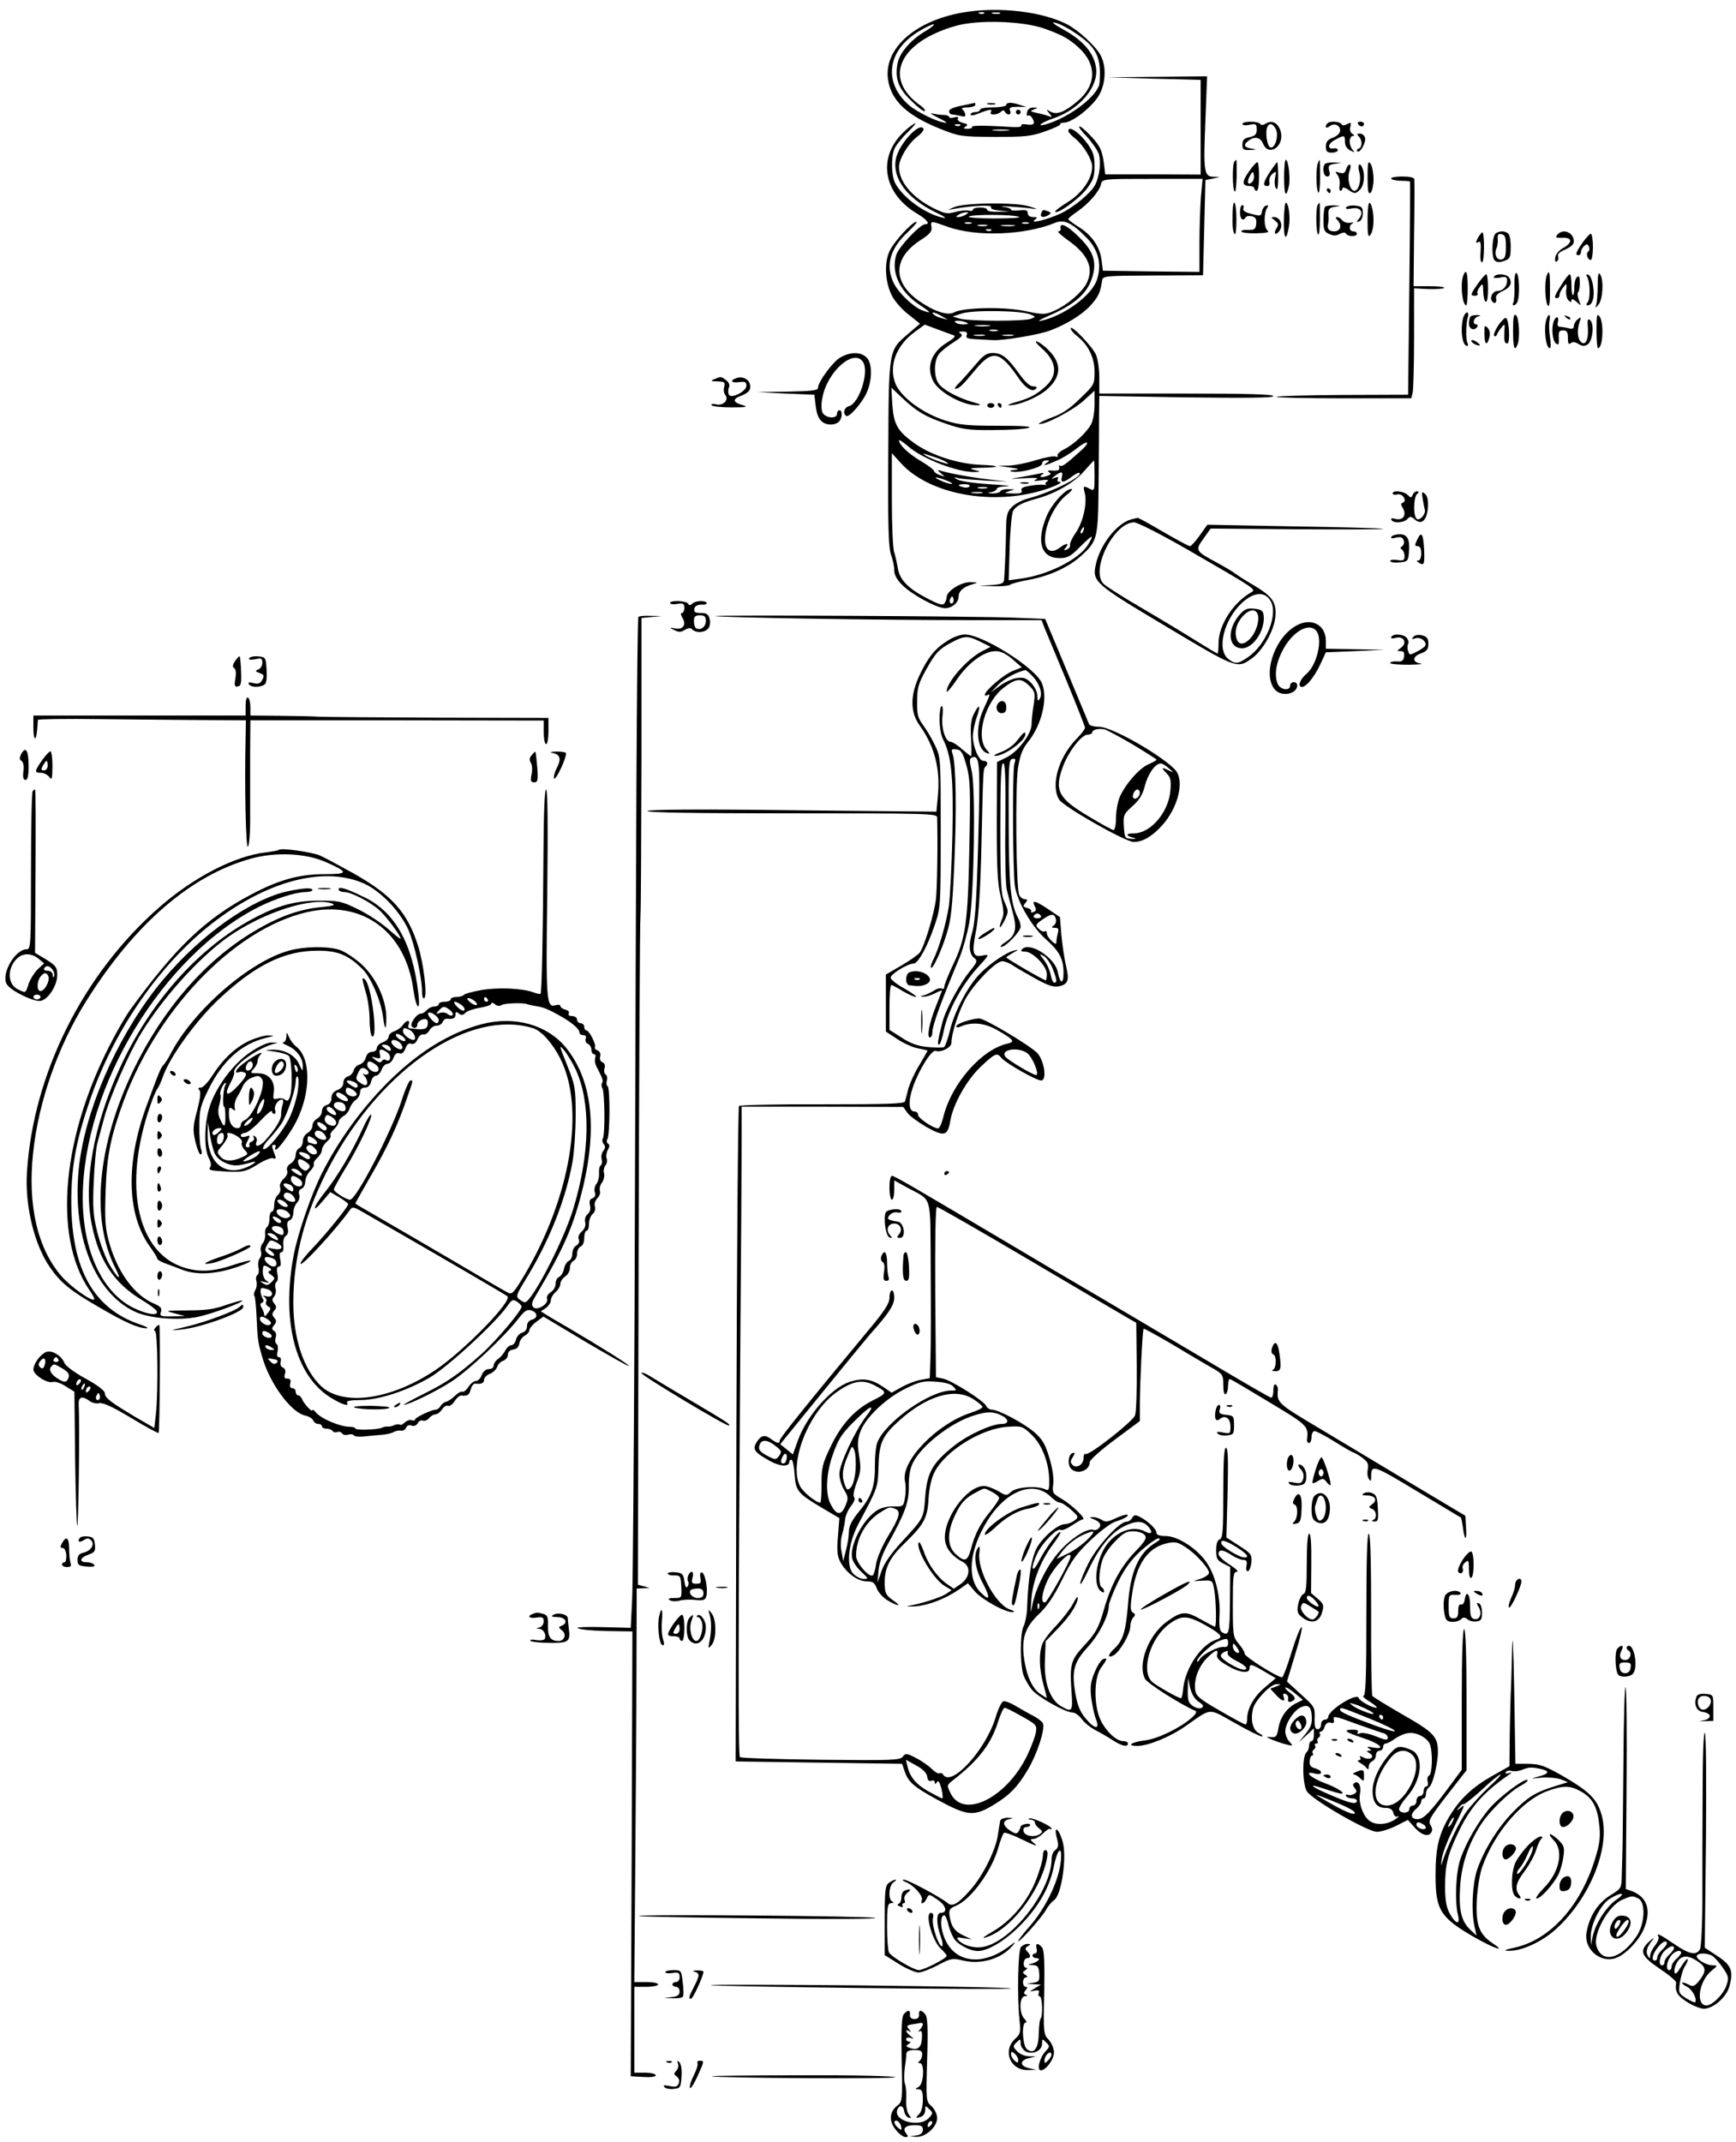 <?xml version="1.0" standalone="no"?>
<!DOCTYPE svg PUBLIC "-//W3C//DTD SVG 20010904//EN"
 "http://www.w3.org/TR/2001/REC-SVG-20010904/DTD/svg10.dtd">
<svg version="1.0" xmlns="http://www.w3.org/2000/svg"
 width="728pt" height="898pt" viewBox="0 0 728 898"
 preserveAspectRatio="xMidYMid meet">
<g transform="translate(0,898) scale(0.1,-0.1)"
fill="#000000" stroke="none">
<path d="M3996 8919 c-180 -44 -289 -154 -272 -273 13 -88 80 -151 221 -207
77 -31 86 -32 225 -33 128 0 153 2 212 23 37 13 66 26 64 30 -2 3 6 7 18 7 36
2 119 69 145 115 28 49 31 121 7 166 -21 40 -94 107 -143 132 -119 60 -327 77
-477 40z m131 5 c-3 -3 -12 -4 -19 -1 -8 3 -5 6 6 6 11 1 17 -2 13 -5z m66 -1
c-7 -2 -21 -2 -30 0 -10 3 -4 5 12 5 17 0 24 -2 18 -5z m187 -63 c73 -26 102
-42 143 -79 77 -70 76 -158 -4 -225 -54 -46 -86 -58 -112 -45 -21 12 -21 11
-7 -6 14 -17 13 -18 -5 -11 -11 4 -33 10 -50 13 -25 6 -27 7 -10 14 19 7 19 8
-1 8 -14 1 -24 -7 -27 -19 -3 -11 -1 -18 3 -15 5 3 12 0 17 -7 16 -26 10 -34
-20 -30 -16 3 -27 1 -24 -4 3 -5 -11 -8 -31 -7 -110 7 -180 8 -176 1 3 -4 -5
-8 -18 -8 -18 0 -20 2 -9 9 12 8 9 11 -12 16 -15 4 -24 12 -20 18 4 6 -2 8
-15 5 -12 -4 -22 -3 -22 2 0 4 -10 8 -22 8 -13 0 -34 3 -48 6 -14 4 -2 -5 25
-18 38 -19 43 -24 20 -19 -36 7 -111 45 -142 71 -111 96 -93 231 41 311 31 19
59 31 62 29 3 -3 -15 -17 -39 -31 -58 -35 -104 -88 -113 -132 -12 -64 3 -106
58 -158 27 -27 52 -46 56 -43 3 4 -4 13 -16 22 -162 113 -94 268 148 336 94
26 279 20 370 -12z m127 -17 c92 -61 112 -101 104 -210 -3 -51 -124 -145 -224
-174 -46 -13 -20 8 31 25 111 38 191 134 178 214 -9 59 -53 111 -131 155 -44
24 -59 36 -41 32 16 -3 54 -22 83 -42z m-480 -389 c-3 -3 -12 -4 -19 -1 -8 3
-5 6 6 6 11 1 17 -2 13 -5z m201 -21 c-15 -2 -42 -2 -60 0 -18 2 -6 4 27 4 33
0 48 -2 33 -4z"/>
<path d="M4033 8537 c-33 -6 -53 -15 -53 -23 0 -8 6 -14 13 -14 6 0 22 -3 35
-6 16 -5 22 -3 20 7 -2 8 -7 17 -13 21 -5 4 5 8 23 8 17 0 32 5 32 10 0 6 -1
9 -2 9 -2 -1 -27 -6 -55 -12z"/>
<path d="M4143 8543 c9 -2 23 -2 30 0 6 3 -1 5 -18 5 -16 0 -22 -2 -12 -5z"/>
<path d="M4220 8540 c0 -5 -25 -10 -55 -10 -30 0 -55 -4 -55 -10 0 -5 -9 -10
-20 -10 -11 0 -20 -5 -20 -10 0 -6 15 -4 36 5 42 17 58 19 49 5 -8 -14 28 -13
42 1 8 8 13 8 17 0 11 -17 29 -13 22 4 -6 15 1 18 44 17 l25 -1 -25 8 c-35 13
-60 13 -60 1z"/>
<path d="M4260 8510 c0 -5 5 -10 10 -10 6 0 10 5 10 10 0 6 -4 10 -10 10 -5 0
-10 -4 -10 -10z"/>
<path d="M4840 8650 l195 -5 0 -198 0 -199 -200 1 -200 0 -3 23 c-8 74 -16 93
-54 134 -22 24 -45 44 -51 44 -6 0 7 -19 30 -42 22 -24 45 -57 51 -74 10 -33
3 -95 -16 -130 -19 -35 -92 -95 -146 -120 -57 -26 -132 -44 -106 -25 12 9 11
11 -7 11 -14 0 -23 6 -23 16 0 13 -8 15 -35 12 -19 -2 -35 -1 -35 3 0 4 -15
10 -32 12 -18 3 -6 3 27 1 33 -2 76 -6 95 -9 25 -3 21 -1 -15 10 -58 18 -274
15 -315 -4 l-25 -11 25 4 c72 14 163 18 156 8 -4 -7 9 -12 36 -15 l43 -4 -47
-1 c-27 -1 -48 2 -48 8 0 6 -13 10 -30 10 -16 0 -30 -4 -30 -9 0 -5 -8 -7 -19
-4 -10 2 -35 0 -56 -6 -33 -9 -44 -7 -94 18 -87 45 -141 109 -141 171 0 34 38
97 75 126 23 17 32 31 26 37 -21 21 -103 -71 -114 -129 -16 -81 46 -165 164
-223 39 -18 52 -28 34 -24 -73 15 -169 84 -201 145 -16 31 -18 105 -4 142 5
14 31 47 57 72 26 26 39 42 28 36 -12 -6 -33 -23 -49 -39 -108 -107 -81 -256
62 -340 40 -24 54 -43 32 -43 -21 0 -109 -93 -121 -127 -24 -74 14 -156 97
-211 50 -33 52 -38 11 -23 -38 15 -96 70 -118 112 -37 73 -18 146 58 216 25
24 42 43 36 43 -18 0 -96 -85 -113 -124 -23 -49 -18 -130 10 -185 11 -23 42
-58 69 -79 l49 -39 -50 -43 c-82 -70 -81 -62 -83 -500 -2 -303 1 -393 11 -424
8 -21 14 -51 14 -67 0 -19 11 -39 33 -61 40 -41 146 -98 180 -98 30 0 57 24
57 49 0 22 19 40 57 51 27 8 27 8 -9 9 -37 1 -98 -37 -98 -62 0 -7 -4 -18 -9
-26 -7 -11 -23 -6 -80 24 -77 41 -110 77 -117 128 -3 18 -9 45 -14 61 -6 16
-10 116 -10 222 l0 194 40 -44 c110 -119 345 -171 553 -122 66 15 136 45 109
46 -7 0 -10 5 -6 12 5 8 1 9 -12 5 -18 -7 -18 -7 0 8 27 20 35 19 29 -5 -7
-26 7 -25 41 1 15 12 30 19 33 16 15 -15 -120 -82 -216 -107 -24 -6 -54 -22
-67 -35 -21 -21 -24 -34 -25 -97 -1 -66 -4 -144 -8 -205 -1 -19 -8 -22 -53
-26 l-53 -3 60 -2 c34 -1 65 2 70 6 6 5 41 14 79 21 84 15 166 52 218 99 71
64 73 72 75 307 1 116 2 245 2 287 l1 78 365 -6 c254 -3 365 -2 365 5 0 8
-115 11 -365 11 l-365 0 0 65 c0 36 -6 80 -14 98 -15 34 -106 129 -106 110 0
-6 12 -21 28 -33 46 -37 72 -89 72 -149 0 -52 -1 -55 -60 -111 -43 -43 -75
-65 -121 -81 -34 -13 -57 -25 -52 -26 21 -7 138 54 186 96 l47 43 0 -57 c0
-31 -6 -68 -14 -83 -19 -35 -72 -85 -114 -106 -18 -9 -30 -21 -27 -26 3 -6 -1
-7 -9 -4 -8 3 -44 -4 -81 -15 -37 -12 -88 -22 -114 -23 l-46 -1 50 -7 c38 -5
43 -8 20 -10 -18 -1 -23 -4 -13 -7 31 -8 128 17 128 33 0 8 8 14 18 14 14 0
15 -2 2 -10 -24 -16 -5 -12 42 9 24 10 61 33 82 50 50 40 63 30 15 -12 -61
-55 -77 -66 -84 -59 -4 4 -5 0 -3 -8 2 -11 -5 -14 -27 -13 -19 2 -25 -1 -17
-6 11 -7 10 -10 -3 -15 -26 -10 -42 -7 -25 4 11 8 8 9 -13 4 -15 -3 -51 -10
-80 -15 -49 -8 -48 -8 18 -4 48 3 64 1 50 -5 -15 -7 -9 -8 20 -4 27 4 36 2 26
-4 -7 -5 -9 -12 -5 -14 5 -3 3 -3 -5 -1 -8 2 -34 1 -58 -3 -32 -5 -43 -10 -39
-20 4 -11 -5 -14 -37 -13 -36 1 -38 2 -17 9 l25 8 -27 1 c-15 1 -30 -3 -33 -9
-3 -5 -18 -9 -33 -9 -24 2 -24 2 -4 6 12 2 22 9 22 14 0 5 19 10 43 10 23 1
-10 5 -74 9 -64 4 -125 13 -135 20 -17 10 -16 11 6 5 14 -3 66 -7 115 -10 l90
-4 -79 9 c-77 9 -174 27 -206 38 -9 3 -7 -2 5 -12 20 -16 20 -16 -3 -8 -13 4
-24 12 -25 17 -1 6 -26 25 -57 43 -52 31 -89 67 -90 86 0 4 17 -7 37 -24 60
-54 213 -112 283 -109 24 1 23 2 -5 9 -24 6 -16 8 34 9 79 1 77 9 -3 12 -101
4 -214 41 -286 94 -67 49 -82 77 -88 159 l-4 71 43 -41 c65 -61 98 -80 185
-110 69 -24 94 -28 199 -27 66 0 133 4 148 9 19 6 -20 9 -125 9 -131 0 -163 3
-224 22 -95 30 -186 98 -209 155 -29 74 3 160 82 217 l41 30 54 -20 c29 -11
60 -22 68 -25 9 -3 0 -13 -28 -30 -67 -40 -89 -103 -58 -163 25 -47 126 -102
185 -100 19 1 14 4 -19 13 -63 18 -126 52 -144 78 -21 30 -20 97 2 124 9 12
37 34 61 49 33 21 40 29 30 36 -11 7 -9 9 8 9 16 0 21 -4 17 -15 -5 -12 3 -15
35 -17 23 -1 56 -3 74 -4 40 -3 190 22 237 39 71 26 137 67 173 106 34 38 41
54 49 106 3 18 13 19 213 20 l210 1 5 199 5 200 30 6 30 7 -27 1 c-39 1 -42
22 -33 237 l7 184 -209 -2 -208 -2 195 -6z m196 -497 c-3 -42 -6 -129 -6 -195
l0 -118 -202 2 -203 3 -6 47 c-8 56 -42 104 -98 138 -22 14 -41 28 -41 31 0 4
18 19 39 33 47 33 90 82 98 113 5 23 6 23 216 23 l210 0 -7 -77z m-986 -73
c-8 -5 -22 -10 -30 -10 -13 0 -13 1 0 10 8 5 22 10 30 10 13 0 13 -1 0 -10z
m223 -9 c11 -4 -35 -7 -102 -7 -66 0 -115 4 -108 8 15 10 185 9 210 -1z m282
-86 c50 -50 66 -110 46 -175 -20 -67 -138 -154 -236 -175 -16 -3 -5 4 26 18
115 49 169 96 190 166 19 64 5 107 -57 168 -49 49 -83 64 -76 34 1 -6 -3 -11
-10 -11 -6 0 13 -18 43 -39 84 -60 107 -117 75 -180 -20 -38 -81 -90 -133
-113 -41 -18 -46 -18 -125 -2 -91 19 -258 15 -298 -6 -27 -15 -87 6 -150 51
-109 79 -104 180 13 254 37 24 46 35 43 53 -4 27 -4 27 69 1 119 -43 325 -35
450 17 37 15 69 1 130 -61z m-482 58 c-7 -2 -19 -2 -25 0 -7 3 -2 5 12 5 14 0
19 -2 13 -5z m240 0 c-7 -2 -19 -2 -25 0 -7 3 -2 5 12 5 14 0 19 -2 13 -5z
m-175 -10 c-10 -2 -26 -2 -35 0 -10 3 -2 5 17 5 19 0 27 -2 18 -5z m115 0
c-13 -2 -35 -2 -50 0 -16 2 -5 4 22 4 28 0 40 -2 28 -4z m-96 -19 c-3 -3 -12
-4 -19 -1 -8 3 -5 6 6 6 11 1 17 -2 13 -5z m163 -352 c24 -10 24 -10 5 -18
-27 -12 -262 -11 -300 0 l-30 9 40 13 c47 15 247 12 285 -4z m-370 -8 l25 -15
-25 7 c-14 3 -29 10 -34 15 -16 14 6 10 34 -7z m109 -30 c2 -2 -7 -4 -22 -4
-14 0 -29 5 -32 10 -6 10 42 4 54 -6z m89 -11 c-16 -2 -40 -2 -55 0 -16 2 -3
4 27 4 30 0 43 -2 28 -4z m35 -20 c-7 -2 -21 -2 -30 0 -10 3 -4 5 12 5 17 0
24 -2 18 -5z m-55 -20 c-10 -2 -28 -2 -40 0 -13 2 -5 4 17 4 22 1 32 -1 23 -4z
m120 0 c-10 -2 -28 -2 -40 0 -13 2 -5 4 17 4 22 1 32 -1 23 -4z m-313 -515
c17 -6 34 -15 40 -20 12 -11 -69 17 -93 32 -18 12 -21 13 53 -12z m655 -73 c0
-62 -1 -65 -19 -55 -28 15 -30 13 -22 -17 11 -42 -7 -122 -38 -167 -16 -23
-26 -46 -24 -52 2 -6 -4 -14 -13 -18 -14 -5 -15 -4 -4 9 16 19 1 19 -24 0 -50
-38 -77 0 -57 81 14 56 50 114 88 142 15 12 23 22 16 22 -25 0 -81 -61 -103
-112 -46 -107 -25 -178 53 -178 34 0 47 7 88 49 53 52 59 53 31 6 -37 -60
-168 -126 -281 -141 l-51 -7 4 136 c2 74 9 143 14 154 12 22 39 36 102 53 76
21 154 66 195 113 22 25 41 46 43 46 1 1 2 -28 2 -64z m-620 -20 c19 -7 28
-14 20 -14 -8 0 -28 6 -45 14 -39 17 -21 18 25 0z m96 -24 c-3 -5 -15 -7 -26
-4 -28 7 -25 13 6 13 14 0 23 -4 20 -9z m72 -8 c-10 -2 -26 -2 -35 0 -10 3 -2
5 17 5 19 0 27 -2 18 -5z m-20 -20 c-10 -2 -28 -2 -40 0 -13 2 -5 4 17 4 22 1
32 -1 23 -4z m425 -158 c-3 -9 -8 -14 -10 -11 -3 3 -2 9 2 15 9 16 15 13 8 -4z
m-547 -302 c-10 -10 -19 5 -10 18 6 11 8 11 12 0 2 -7 1 -15 -2 -18z"/>
<path d="M5210 8460 c0 -5 13 -7 30 -3 27 5 30 3 30 -20 0 -20 -6 -27 -30 -32
-23 -5 -30 -12 -30 -31 0 -21 4 -24 33 -23 30 2 30 2 5 6 -30 5 -35 15 -15 31
27 22 52 18 64 -11 24 -56 90 -10 74 51 -10 35 -35 50 -61 35 -12 -8 -21 -9
-25 -3 -8 13 -75 13 -75 0z m141 -23 c12 -27 -4 -81 -24 -75 -13 5 -22 61 -13
84 8 21 25 17 37 -9z"/>
<path d="M5567 8463 c-14 -13 -7 -25 8 -13 19 16 45 6 45 -17 0 -11 -12 -23
-30 -30 -23 -9 -30 -18 -30 -37 0 -21 5 -26 25 -26 14 0 25 5 25 10 0 6 -7 10
-16 8 -30 -5 -26 20 5 36 39 21 41 20 41 -9 0 -15 8 -29 23 -36 18 -9 20 -9
10 2 -7 7 -13 23 -13 36 0 13 6 23 13 23 8 0 8 3 -2 9 -8 5 -12 18 -8 30 4 18
2 19 -13 11 -13 -7 -21 -7 -25 0 -7 11 -48 14 -58 3z"/>
<path d="M5695 8460 c3 -5 10 -10 16 -10 5 0 9 5 9 10 0 6 -7 10 -16 10 -8 0
-12 -4 -9 -10z"/>
<path d="M4480 8431 c0 -5 12 -19 28 -31 35 -28 72 -88 72 -119 0 -50 -42
-111 -102 -148 -32 -20 -56 -38 -53 -41 10 -11 101 55 132 96 28 37 33 52 33
96 0 43 -6 61 -30 94 -35 48 -80 78 -80 53z"/>
<path d="M5698 8408 c16 -16 15 -45 0 -51 -7 -2 -10 -8 -6 -11 10 -12 39 39
32 58 -3 9 -13 16 -22 16 -12 0 -13 -3 -4 -12z"/>
<path d="M5177 8303 c-10 -9 -9 -121 1 -126 4 -3 7 26 8 64 0 38 0 69 -1 69
-1 0 -5 -3 -8 -7z"/>
<path d="M5385 8236 c0 -75 8 -90 20 -36 7 33 -2 110 -13 110 -4 0 -7 -33 -7
-74z"/>
<path d="M5526 8294 c-8 -22 -7 -107 2 -121 4 -7 8 22 8 63 0 40 -1 74 -2 74
-1 0 -5 -7 -8 -16z"/>
<path d="M5735 8236 c0 -58 3 -72 13 -64 6 6 12 32 12 57 0 26 -6 55 -12 64
-11 15 -13 5 -13 -57z"/>
<path d="M5237 8260 c-30 -42 -29 -60 4 -60 10 0 19 -4 19 -10 0 -5 5 -10 10
-10 6 0 10 27 10 60 0 33 -3 60 -7 60 -5 0 -21 -18 -36 -40z m14 -43 c-17 -17
-24 -1 -10 25 12 21 14 21 17 4 2 -10 -1 -23 -7 -29z"/>
<path d="M5326 8260 c-29 -45 -32 -60 -12 -60 9 0 12 7 9 18 -2 10 3 25 13 33
16 13 17 12 11 -16 -3 -17 -2 -37 4 -45 6 -10 9 6 9 48 0 34 -2 62 -4 62 -2 0
-15 -18 -30 -40z"/>
<path d="M5557 8293 c-14 -13 -7 -53 8 -53 11 0 14 7 9 24 -5 21 -2 25 23 29
l28 4 -31 2 c-17 0 -34 -2 -37 -6z"/>
<path d="M5645 8270 c-5 -16 -12 -19 -28 -14 -19 6 -20 5 -8 -10 7 -9 11 -27
9 -41 -3 -14 -1 -25 3 -25 5 0 9 5 9 11 0 5 10 3 22 -5 28 -20 33 -20 52 0 16
16 21 59 10 88 -11 29 -23 17 -14 -15 10 -33 -2 -79 -20 -79 -19 0 -32 51 -21
82 6 15 6 28 1 28 -5 0 -12 -9 -15 -20z"/>
<path d="M5834 8231 c3 -5 22 -9 42 -9 19 0 36 -2 37 -3 1 -2 0 -204 -3 -449
l-5 -445 -273 -1 c-150 -1 -275 -4 -279 -8 -3 -3 122 -6 279 -6 l286 0 6 23
c3 12 6 116 6 230 l0 208 59 -3 c33 -1 63 1 67 5 4 4 -23 7 -61 7 l-67 0 2
218 c2 119 2 223 1 230 0 8 -19 12 -52 12 -27 0 -48 -4 -45 -9z"/>
<path d="M5565 8180 c3 -5 8 -10 11 -10 2 0 4 5 4 10 0 6 -5 10 -11 10 -5 0
-7 -4 -4 -10z"/>
<path d="M5169 8088 c-2 -55 1 -81 9 -90 4 -4 7 24 7 62 0 75 -14 99 -16 28z"/>
<path d="M5384 8055 c-1 -79 10 -91 21 -25 7 40 -1 100 -13 100 -4 0 -7 -34
-8 -75z"/>
<path d="M5527 8123 c-10 -9 -9 -121 1 -126 4 -3 7 26 7 64 0 38 0 69 -1 69 0
0 -4 -3 -7 -7z"/>
<path d="M5735 8055 c0 -63 2 -73 13 -58 13 18 16 73 6 111 -12 42 -19 22 -19
-53z"/>
<path d="M5200 8090 c0 -29 13 -40 24 -21 3 5 15 7 27 4 15 -4 19 -12 17 -32
-3 -22 -7 -26 -35 -25 -18 1 -30 -2 -27 -7 3 -5 32 -8 64 -7 44 1 55 4 45 12
-15 12 -16 71 -1 95 6 9 5 12 -5 9 -8 -3 -15 -14 -17 -25 -3 -19 -6 -20 -43
-10 -27 6 -38 14 -35 23 3 8 1 14 -4 14 -6 0 -10 -13 -10 -30z"/>
<path d="M5557 8113 c-4 -3 -7 -28 -7 -55 0 -41 3 -50 24 -59 17 -8 29 -8 44
0 14 7 23 8 27 1 8 -13 45 -13 45 0 0 6 -7 10 -15 10 -18 0 -20 26 -2 34 6 4
2 4 -10 2 -12 -2 -27 2 -34 10 -6 8 -16 14 -22 14 -7 0 -7 -4 1 -12 22 -22 14
-48 -13 -48 -23 0 -31 11 -25 35 2 6 2 22 1 37 -1 22 4 27 26 31 28 4 28 4 -3
6 -17 0 -34 -2 -37 -6z"/>
<path d="M5645 8111 c-4 -7 5 -9 24 -5 36 7 52 -16 30 -43 -12 -14 -12 -16 1
-11 9 3 15 17 15 34 0 25 -4 29 -32 32 -17 2 -34 -2 -38 -7z"/>
<path d="M4366 8085 c-6 -16 11 -20 32 -6 11 7 10 10 -3 15 -22 8 -22 8 -29
-9z"/>
<path d="M5346 8056 c16 -13 17 -18 6 -35 -7 -12 -8 -21 -2 -21 5 0 14 8 19
18 12 22 -3 52 -26 52 -14 0 -14 -2 3 -14z"/>
<path d="M6202 7990 c-15 -25 -15 -33 -1 -24 8 4 10 -8 8 -40 -3 -28 0 -46 6
-46 10 0 11 117 2 126 -1 2 -8 -6 -15 -16z"/>
<path d="M6273 8002 c-16 -10 -20 -99 -5 -114 8 -8 20 -9 39 -2 25 8 28 15 28
54 1 25 -3 51 -8 58 -11 14 -36 16 -54 4z m42 -57 c0 -39 -4 -50 -18 -53 -20
-4 -32 21 -22 46 5 9 7 28 6 40 -2 18 2 23 16 20 15 -3 18 -13 18 -53z"/>
<path d="M6531 7996 c-10 -12 -6 -14 21 -13 42 2 44 -20 3 -43 -17 -9 -31 -26
-33 -39 -2 -14 0 -21 7 -17 5 4 8 13 5 21 -4 9 6 19 30 29 23 10 36 22 36 33
0 39 -46 57 -69 29z"/>
<path d="M6636 7962 c-28 -41 -32 -52 -16 -52 6 0 10 6 10 14 0 7 6 19 14 25
10 9 15 8 19 -3 4 -9 2 -18 -3 -21 -11 -7 -2 -35 11 -35 5 0 9 25 9 55 0 30
-4 55 -9 55 -4 0 -20 -17 -35 -38z"/>
<path d="M6136 7824 c-13 -35 -4 -124 13 -124 3 0 6 32 6 70 0 68 -6 87 -19
54z"/>
<path d="M6351 7782 c1 -33 -2 -65 -5 -71 -4 -6 -3 -11 2 -11 6 0 13 7 16 16
10 25 7 112 -4 119 -6 4 -10 -16 -9 -53z"/>
<path d="M6486 7824 c-9 -24 -7 -107 4 -124 7 -10 10 9 10 63 0 78 -3 90 -14
61z"/>
<path d="M6700 7783 c0 -34 -3 -70 -6 -80 -5 -16 -4 -16 10 1 18 22 22 102 6
126 -7 11 -10 -3 -10 -47z"/>
<path d="M6198 7791 c-32 -45 -34 -51 -12 -51 8 0 13 4 10 9 -3 4 1 17 9 27
13 18 14 16 15 -18 0 -20 5 -40 10 -43 6 -4 10 17 10 54 0 34 -3 61 -7 61 -5
0 -20 -18 -35 -39z"/>
<path d="M6265 7820 c-4 -6 6 -7 25 -4 25 6 30 3 30 -13 0 -24 -18 -43 -41
-43 -18 0 -33 -26 -23 -41 9 -16 22 -10 18 9 -3 12 6 22 28 32 33 15 42 35 25
58 -11 14 -53 16 -62 2z"/>
<path d="M6548 7786 c-30 -47 -33 -56 -18 -56 6 0 10 6 10 13 0 7 7 22 16 33
14 18 15 18 12 -12 -2 -17 2 -36 9 -43 10 -9 13 -9 13 0 0 7 8 5 21 -6 20 -19
20 -19 10 7 -5 14 -7 29 -3 33 4 3 7 21 7 40 0 24 -3 31 -12 23 -6 -5 -11 -23
-11 -39 1 -16 -2 -32 -5 -36 -4 -3 -7 15 -7 40 0 26 -3 47 -7 47 -5 0 -20 -20
-35 -44z"/>
<path d="M6656 7819 c12 -21 14 -92 2 -106 -7 -9 -7 -13 0 -13 20 0 30 34 23
79 -3 24 -12 46 -20 49 -10 3 -11 0 -5 -9z"/>
<path d="M6136 7648 c-13 -50 -4 -118 16 -118 5 0 6 5 2 12 -8 13 -7 83 2 110
3 10 1 18 -4 18 -5 0 -12 -10 -16 -22z"/>
<path d="M6345 7594 c0 -72 6 -91 19 -58 11 28 6 111 -6 122 -10 8 -13 -6 -13
-64z"/>
<path d="M6695 7595 c0 -41 3 -75 6 -75 21 0 26 106 7 133 -11 15 -13 5 -13
-58z"/>
<path d="M6167 7653 c-4 -3 -7 -17 -7 -30 0 -23 23 -32 35 -13 3 6 1 10 -4 10
-18 0 -12 28 7 33 14 4 13 5 -4 6 -11 0 -24 -2 -27 -6z"/>
<path d="M6486 7644 c-14 -36 -4 -124 13 -124 5 0 5 21 1 46 -4 25 -5 56 -2
70 5 27 -3 32 -12 8z"/>
<path d="M6567 7649 c7 -7 15 -10 18 -7 3 3 -2 9 -12 12 -14 6 -15 5 -6 -5z"/>
<path d="M6282 7614 c-13 -20 -20 -39 -16 -42 4 -4 9 -2 11 4 2 6 10 20 19 30
14 18 15 17 13 -11 -2 -46 0 -55 12 -55 13 0 8 102 -6 107 -5 1 -20 -13 -33
-33z"/>
<path d="M6516 7634 c-11 -28 -6 -81 8 -93 12 -10 14 -6 13 21 -2 27 2 33 18
33 16 0 20 -7 20 -32 0 -23 3 -29 12 -22 7 7 18 6 32 -3 16 -10 26 -10 39 -2
21 14 29 86 10 102 -10 8 -12 1 -9 -35 3 -48 -11 -75 -30 -56 -14 14 -16 50
-5 83 8 22 7 23 -8 11 -9 -7 -16 -20 -16 -28 0 -11 -7 -14 -22 -9 -13 3 -29 6
-37 6 -8 0 -11 7 -8 20 6 24 -8 27 -17 4z"/>
<path d="M6225 7580 c0 -45 11 -53 21 -14 4 16 1 31 -8 40 -12 12 -14 9 -13
-26z"/>
<path d="M6170 7551 c0 -9 30 -24 36 -18 2 1 -6 8 -16 15 -11 7 -20 8 -20 3z"/>
<path d="M4366 7522 c64 -55 72 -111 22 -159 -40 -37 -68 -52 -128 -69 -25 -7
-38 -13 -29 -13 37 -2 118 31 157 64 69 59 66 120 -7 182 -14 12 -30 22 -36
22 -5 0 4 -12 21 -27z"/>
<path d="M3522 7480 c-32 -20 -92 -102 -92 -127 0 -10 -30 -13 -127 -15 l-128
-2 120 -6 120 -5 6 -49 c6 -52 26 -76 64 -76 12 0 26 5 33 12 15 15 16 48 2
48 -5 0 -10 -7 -10 -15 0 -22 -47 -19 -60 4 -6 12 -7 36 -1 64 21 113 137 211
172 146 23 -44 -19 -171 -61 -182 -20 -5 -27 -31 -11 -41 12 -8 70 59 87 101
22 52 22 118 0 142 -24 27 -71 27 -114 1z"/>
<path d="M4088 7448 c-24 -28 -54 -62 -67 -75 -13 -12 -20 -23 -15 -23 16 0
30 14 83 78 73 88 103 82 183 -34 28 -41 57 -59 71 -45 8 8 5 11 -10 11 -14 0
-34 18 -59 53 -49 68 -72 87 -111 87 -26 0 -39 -9 -75 -52z"/>
<path d="M2995 7390 c-17 -7 -14 -9 14 -9 29 -1 33 -4 28 -23 -4 -12 -1 -28 5
-35 16 -20 -10 -46 -40 -38 -14 3 -21 2 -18 -4 3 -5 41 -9 83 -9 64 0 72 2 46
10 -41 11 -42 26 -4 39 16 6 32 17 35 25 12 33 -22 62 -58 48 -27 -10 -18 -21
14 -16 24 3 30 1 30 -15 0 -25 -66 -57 -74 -37 -3 8 -3 21 1 30 4 11 -1 22
-12 30 -21 16 -22 16 -50 4z"/>
<path d="M4140 7280 c0 -5 7 -10 15 -10 8 0 15 5 15 10 0 6 -7 10 -15 10 -8 0
-15 -4 -15 -10z"/>
<path d="M4185 7280 c3 -5 8 -10 11 -10 2 0 4 5 4 10 0 6 -5 10 -11 10 -5 0
-7 -4 -4 -10z"/>
<path d="M4283 6953 c9 -2 23 -2 30 0 6 3 -1 5 -18 5 -16 0 -22 -2 -12 -5z"/>
<path d="M5840 6911 c0 -5 9 -7 20 -4 22 6 43 -28 22 -35 -8 -2 -8 -8 0 -21
18 -29 3 -54 -28 -47 -17 5 -23 3 -19 -4 9 -15 52 -12 67 4 11 12 16 12 31 -2
28 -25 51 -4 55 50 2 31 -2 49 -13 58 -13 11 -14 8 -9 -21 3 -19 7 -39 9 -46
5 -17 -20 -47 -33 -39 -16 9 -15 89 0 104 9 9 9 12 0 12 -7 0 -15 -7 -18 -15
-5 -13 -8 -13 -21 0 -16 16 -63 21 -63 6z"/>
<path d="M4742 6802 c-60 -18 -129 -106 -147 -190 -15 -71 -4 -80 294 -258
298 -178 299 -179 361 -134 45 32 92 115 98 171 6 63 -10 87 -90 135 -35 20
-70 43 -78 49 -8 7 -42 27 -75 45 -93 50 -94 52 -58 102 l30 42 364 -3 c200
-1 362 -1 359 2 -3 2 -170 7 -371 10 l-366 7 -32 -45 c-18 -25 -36 -45 -41
-45 -5 0 -55 27 -112 60 -56 33 -105 60 -108 59 -3 -1 -15 -4 -28 -7z m241
-128 c289 -167 286 -165 263 -178 -76 -44 -136 -138 -136 -213 0 -24 -2 -43
-4 -43 -3 0 -40 22 -83 49 -43 27 -145 89 -227 137 -83 48 -158 96 -168 106
-57 57 43 258 128 258 14 0 116 -52 227 -116z m346 -215 c32 -57 -21 -185 -98
-236 -41 -28 -52 -28 -81 -5 -49 40 -17 167 61 237 49 44 95 46 118 4z"/>
<path d="M5196 6400 c-50 -60 -46 -132 7 -138 51 -6 108 80 95 145 -2 13 -14
19 -39 21 -30 3 -41 -2 -63 -28z m78 5 c9 -25 -5 -73 -30 -101 -33 -35 -58
-28 -62 17 -5 61 73 132 92 84z"/>
<path d="M5835 6730 c-4 -7 2 -9 19 -4 19 4 28 2 32 -11 4 -9 1 -20 -6 -25 -8
-5 -9 -9 -1 -14 6 -4 11 -16 11 -28 0 -17 -5 -20 -30 -16 -16 3 -30 1 -30 -4
0 -5 17 -8 38 -6 34 3 37 6 40 37 6 59 -5 81 -38 81 -16 0 -32 -5 -35 -10z"/>
<path d="M5942 6715 c-10 -21 -9 -25 3 -25 10 0 15 -10 15 -30 0 -17 -5 -30
-12 -30 -9 0 -8 -3 2 -9 22 -15 25 -7 22 58 -4 66 -12 76 -30 36z"/>
<path d="M2810 6452 c0 -5 14 -7 30 -4 25 4 30 1 30 -17 0 -11 -5 -21 -10 -21
-6 0 -6 -7 1 -19 19 -29 4 -52 -28 -46 -27 5 -28 5 -5 -7 19 -9 28 -9 44 1 15
9 23 10 31 2 16 -16 52 -14 67 4 7 8 10 25 6 40 -5 20 -13 25 -37 25 -24 0
-30 4 -27 18 2 11 13 17 30 17 15 -1 24 3 22 7 -7 12 -48 10 -61 -3 -8 -8 -13
-8 -17 0 -8 13 -76 15 -76 3z m150 -76 c0 -24 -23 -41 -41 -30 -5 3 -9 16 -9
30 0 19 5 24 25 24 20 0 25 -5 25 -24z"/>
<path d="M2677 6393 c-3 -5 -6 -309 -8 -678 -3 -732 -3 -676 -8 -2235 -3 -597
-7 -1139 -10 -1205 l-6 -120 -115 3 c-63 2 -112 0 -108 -3 8 -8 65 -13 162
-14 l68 -1 -3 -933 -4 -932 53 -3 c31 -2 52 1 52 7 0 6 -20 11 -45 11 l-45 0
0 180 0 180 50 0 c28 0 50 5 50 10 0 6 -23 10 -50 10 l-50 0 4 483 c2 265 5
636 5 825 l1 342 28 1 27 1 -25 7 -25 7 3 1374 c2 756 5 1402 8 1435 2 33 3
326 4 652 l0 592 42 4 43 4 -47 1 c-26 1 -49 -1 -51 -5z"/>
<path d="M3000 6397 c7 -6 690 -17 1061 -17 l307 0 12 -32 c8 -18 49 -118 92
-221 43 -104 78 -193 78 -198 0 -6 -16 -27 -36 -47 -76 -78 -109 -197 -72
-255 21 -31 278 -177 312 -177 39 0 77 23 120 70 61 68 90 169 63 220 -25 49
-269 193 -328 193 -21 0 -40 5 -42 11 -15 35 -141 340 -161 386 l-23 55 -124
5 c-150 7 -1265 12 -1259 7z m1753 -540 c53 -32 97 -60 97 -62 0 -3 -15 -11
-33 -19 -39 -16 -99 -85 -122 -139 -8 -20 -15 -59 -15 -87 0 -27 -5 -50 -10
-50 -6 0 -53 26 -106 58 -128 76 -144 109 -105 212 24 62 77 130 102 130 10 0
19 4 19 9 0 12 30 19 55 12 11 -4 64 -32 118 -64z m148 -98 c23 -19 23 -20 2
-10 -32 16 -35 13 -12 -10 18 -18 21 -30 17 -75 -8 -90 -83 -178 -153 -178
-36 0 -36 -10 0 -19 12 -4 8 -5 -10 -4 -28 2 -29 4 -32 52 -3 47 -1 52 36 85
29 26 43 49 52 85 12 48 42 92 65 94 7 1 22 -8 35 -20z m-121 -103 c0 -16 -18
-31 -27 -22 -8 8 5 36 17 36 5 0 10 -6 10 -14z"/>
<path d="M5426 6351 c-87 -57 -131 -205 -79 -263 28 -31 93 -18 93 19 0 7 -7
13 -15 13 -8 0 -15 -7 -15 -15 0 -22 -37 -18 -50 4 -17 33 -11 85 16 139 41
82 112 125 144 87 28 -33 3 -143 -41 -180 -28 -23 -39 -55 -19 -55 18 0 51 41
76 93 l24 52 122 5 123 6 -122 2 -123 2 0 33 c0 72 -68 102 -134 58z"/>
<path d="M3976 6295 c-53 -32 -83 -69 -118 -142 -42 -88 -42 -158 -1 -215 62
-87 87 -182 76 -295 l-6 -66 -603 6 c-395 5 -605 3 -609 -3 -4 -7 203 -10 604
-10 575 0 611 -1 611 -17 3 -116 0 -298 -5 -342 -7 -61 -48 -198 -68 -225 -7
-9 -41 -33 -77 -54 l-65 -38 0 -119 0 -120 50 -33 c28 -18 67 -35 88 -38 20
-4 37 -8 37 -9 0 -1 -16 -29 -35 -61 -20 -32 -40 -77 -46 -99 -5 -22 -12 -46
-14 -53 -4 -10 -78 -12 -346 -12 -188 1 -345 -3 -350 -7 -4 -4 -9 -624 -11
-1378 l-3 -1370 349 -5 349 -5 11 -32 c15 -44 37 -64 134 -117 132 -72 157
-74 247 -18 61 38 93 71 135 142 39 65 73 169 64 194 -3 7 -19 20 -37 30 -18
9 -51 28 -75 42 -23 14 -48 24 -55 21 -7 -3 -22 -33 -32 -68 -42 -137 -186
-294 -220 -239 -4 6 -10 8 -15 5 -5 -3 -20 6 -33 19 -13 13 -43 34 -67 46 -38
20 -43 20 -54 5 -11 -15 -45 -16 -343 -13 -182 2 -335 7 -340 11 -8 8 -7 501
2 1792 3 347 5 699 5 783 l0 152 339 0 339 -1 16 -23 c8 -13 45 -40 81 -61 75
-42 89 -38 100 25 12 71 69 172 128 228 61 57 68 60 87 36 19 -22 145 -94 166
-94 26 0 13 85 -17 116 -35 34 -220 144 -242 144 -31 0 -97 -22 -97 -33 0 -5
8 -6 18 -1 48 21 101 16 156 -16 68 -39 75 -48 39 -56 -107 -25 -231 -166
-266 -303 -7 -29 -17 -52 -23 -52 -20 0 -84 43 -84 57 0 8 -7 14 -15 14 -25 0
-27 44 -6 104 26 73 78 156 95 150 22 -8 66 14 66 34 0 41 33 140 63 191 39
65 124 151 150 151 10 0 31 -8 45 -18 15 -10 58 -35 96 -56 53 -29 75 -36 98
-31 38 9 43 25 28 88 -7 29 -15 86 -19 127 l-6 75 -49 33 c-55 37 -71 40 -57
13 8 -14 7 -20 -5 -25 -8 -3 -13 -2 -10 3 3 5 -4 11 -16 14 -18 5 -19 8 -8 21
10 13 10 16 -3 16 -8 0 -18 8 -23 18 -13 28 -17 453 -5 532 9 54 19 81 42 109
57 71 84 181 59 245 -24 64 -249 206 -324 206 -17 0 -49 -11 -70 -25z m136 -6
l42 -21 -37 -19 c-61 -32 -147 -129 -147 -168 0 -7 19 15 42 49 47 70 114 120
163 120 22 0 44 -11 71 -34 l39 -34 -40 -16 c-39 -17 -115 -82 -115 -99 0 -4
5 -5 10 -2 14 9 13 3 -15 -57 -37 -79 -29 -172 15 -186 12 -4 11 0 -3 15 -48
55 -5 203 75 262 51 38 71 39 105 5 23 -23 25 -30 18 -77 -5 -29 -9 -67 -9
-84 -1 -42 -59 -117 -108 -140 l-37 -18 -1 -249 c0 -198 3 -262 17 -317 13
-56 14 -74 4 -95 -6 -15 -10 -28 -8 -31 3 -2 12 12 21 31 16 33 15 38 -1 73
-15 33 -18 72 -18 310 0 201 3 273 12 273 8 0 11 -64 9 -247 -2 -137 1 -264 6
-283 4 -19 16 -60 24 -92 20 -70 14 -100 -28 -127 -18 -11 -27 -21 -19 -21 19
0 81 65 81 85 0 9 -4 25 -10 35 -32 59 -39 136 -40 398 -1 241 0 267 15 270
14 3 15 -1 9 -20 -9 -26 -7 -452 2 -513 10 -66 71 -171 130 -223 58 -52 74
-83 74 -143 0 -47 -15 -44 -24 5 -11 60 -117 129 -149 97 -8 -8 -5 -11 12 -11
32 0 91 -61 91 -94 0 -14 -2 -26 -5 -26 -8 0 -165 91 -165 96 0 2 12 10 28 19
26 15 26 15 2 9 -31 -8 -99 -54 -139 -95 -49 -48 -107 -157 -126 -234 -9 -38
-21 -72 -26 -75 -4 -3 -35 -3 -67 0 -42 4 -72 14 -110 39 l-52 33 0 94 c0 52
3 94 8 94 4 0 25 -11 47 -25 22 -13 47 -24 55 -25 8 0 -12 15 -45 34 -33 18
-60 39 -60 47 0 15 71 59 96 59 19 0 59 72 90 165 23 68 24 80 24 385 0 312 0
315 -24 365 -13 28 -36 66 -50 85 -22 30 -26 45 -25 100 0 56 6 75 37 131 41
74 55 88 112 118 50 26 65 26 117 0z m220 -146 c29 -32 41 -72 28 -93 -7 -12
-10 -8 -10 13 0 16 -11 38 -26 54 -21 21 -32 24 -61 20 -19 -3 -51 -18 -71
-33 l-37 -27 31 32 c25 26 86 58 115 61 3 0 17 -12 31 -27z m33 -1003 c3 -5
-3 -10 -15 -10 -12 0 -18 5 -15 10 3 6 10 10 15 10 5 0 12 -4 15 -10z m63 -15
c2 -10 -2 -21 -10 -26 -10 -7 -9 -9 6 -9 14 0 17 -5 12 -22 -3 -13 -6 -29 -6
-37 0 -11 -5 -10 -20 4 -11 10 -20 24 -20 32 0 8 -4 12 -9 8 -5 -3 -17 2 -25
11 -15 14 -14 18 16 39 37 26 51 26 56 0z m-14 -205 c18 -46 20 -60 7 -60 -5
0 -12 15 -15 34 -4 19 -16 46 -28 61 -21 27 -21 27 -1 17 11 -6 28 -30 37 -52z
m-107 -355 c21 -15 50 -81 40 -92 -6 -6 -123 63 -132 78 -19 29 54 41 92 14z
m-22 -2781 c61 -34 64 -37 59 -67 -3 -18 -19 -60 -35 -94 -85 -179 -267 -271
-322 -163 -17 35 -17 35 8 55 109 85 161 152 191 248 10 31 22 57 27 57 5 0
37 -16 72 -36z m-397 -252 c2 -16 8 -22 18 -18 8 3 14 0 14 -7 0 -9 3 -8 9 1
6 10 11 1 19 -27 5 -23 7 -41 3 -41 -3 0 -28 13 -55 28 -53 29 -80 61 -90 105
l-7 29 43 -24 c28 -15 44 -31 46 -46z"/>
<path d="M4187 6033 c-15 -15 -7 -43 13 -43 15 0 20 7 20 25 0 24 -18 34 -33
18z"/>
<path d="M3940 5965 c0 -31 6 -68 14 -83 36 -70 45 -160 40 -402 -3 -129 -10
-264 -15 -300 -12 -75 -41 -175 -64 -221 -9 -17 -14 -33 -11 -36 7 -8 42 65
66 142 18 58 24 110 32 295 10 226 7 415 -7 458 -7 21 -5 23 16 20 20 -2 27
-14 42 -68 16 -58 17 -94 12 -345 -6 -314 -15 -379 -70 -493 -19 -41 -35 -81
-35 -89 0 -8 -5 -11 -10 -8 -6 4 -21 0 -33 -8 -13 -8 -32 -17 -42 -20 -18 -4
-18 -5 -2 -6 10 0 31 6 47 14 17 9 30 14 30 12 0 -2 -11 -30 -24 -63 -29 -72
-41 -134 -26 -134 5 0 10 10 10 23 0 28 39 134 115 315 14 35 32 100 40 145
20 114 27 562 10 633 -10 43 -10 54 1 58 30 12 34 -21 29 -240 -8 -337 -14
-449 -29 -496 -15 -52 -12 -88 10 -105 14 -11 12 -17 -19 -55 -43 -53 -102
-162 -115 -214 -20 -79 -22 -94 -14 -94 4 0 14 27 20 60 17 81 74 188 139 260
54 59 54 60 24 54 -42 -9 -47 8 -27 109 10 56 18 173 22 366 7 308 7 307 17
317 12 12 8 24 -9 24 -19 0 -44 58 -44 103 0 19 7 54 15 77 19 53 13 64 -10
19 -13 -24 -16 -51 -13 -105 2 -41 2 -74 0 -74 -3 0 -20 14 -39 30 -18 17 -40
30 -47 30 -21 0 -39 56 -34 105 3 25 2 45 -3 45 -5 0 -9 -25 -9 -55z"/>
<path d="M4266 5876 c-15 -20 -43 -40 -68 -49 -24 -9 -35 -16 -25 -16 36 -2
127 63 127 90 0 15 -7 10 -34 -25z"/>
<path d="M4131 5069 c-18 -11 -31 -23 -28 -26 6 -5 67 34 67 43 0 6 -3 5 -39
-17z"/>
<path d="M4293 5053 c9 -2 25 -2 35 0 9 3 1 5 -18 5 -19 0 -27 -2 -17 -5z"/>
<path d="M3813 4903 c-7 -2 -13 -16 -13 -29 0 -13 6 -25 13 -25 36 -5 54 -4
70 4 49 22 -19 71 -70 50z m44 -29 c-3 -3 -12 -4 -19 -1 -8 3 -5 6 6 6 11 1
17 -2 13 -5z"/>
<path d="M3863 4695 c0 -44 2 -61 4 -37 2 23 2 59 0 80 -2 20 -4 1 -4 -43z"/>
<path d="M5835 6310 c-4 -7 2 -9 19 -4 34 8 48 -22 21 -42 -18 -13 -18 -14 -1
-14 12 0 16 -6 14 -22 -2 -18 -9 -23 -31 -21 -15 1 -27 -2 -27 -7 0 -4 35 -7
78 -7 42 1 65 3 50 5 -37 5 -36 30 2 43 24 9 30 17 30 40 0 22 -6 30 -26 35
-15 4 -30 2 -37 -6 -9 -10 -7 -11 9 -6 23 7 50 -16 40 -33 -4 -5 -20 -16 -36
-24 -27 -14 -30 -14 -35 4 -4 10 -3 24 0 29 4 6 1 17 -5 25 -14 17 -56 20 -65
5z"/>
<path d="M986 6209 c-11 -17 -12 -25 -4 -30 7 -4 9 -21 5 -44 -5 -30 -3 -36
10 -33 14 2 16 14 14 63 -1 33 -4 61 -6 63 -2 2 -10 -7 -19 -19z"/>
<path d="M1045 6221 c-4 -7 5 -9 25 -5 26 6 30 4 30 -15 0 -12 -7 -24 -17 -28
-14 -5 -13 -8 6 -15 18 -6 20 -11 11 -28 -8 -16 -17 -19 -37 -14 -18 5 -24 4
-19 -5 8 -13 45 -14 64 -2 9 5 12 25 10 62 -3 53 -4 54 -35 57 -17 2 -34 -2
-38 -7z"/>
<path d="M1030 6021 l0 -41 -445 0 -445 0 0 -52 c0 -55 12 -59 16 -5 1 17 3
35 3 39 1 3 119 5 263 3 145 -2 341 -3 436 -4 l173 -1 -1 -67 c-5 -218 1 -477
10 -463 6 8 10 71 9 140 0 69 0 185 0 258 l1 132 615 0 615 -1 0 -49 c0 -28 5
-50 10 -50 6 0 10 25 10 55 l0 55 -457 1 c-252 1 -478 3 -503 4 -25 2 -100 3
-167 4 l-123 1 0 34 c0 19 -4 38 -10 41 -6 4 -10 -10 -10 -34z"/>
<path d="M89 5819 c-8 -17 -8 -23 1 -29 8 -5 11 -22 8 -44 -3 -25 0 -36 9 -36
9 0 13 17 13 59 0 65 -12 84 -31 50z"/>
<path d="M176 5792 c-32 -46 -32 -52 -5 -52 12 0 28 -8 35 -17 12 -16 13 -10
14 45 0 34 -4 62 -9 62 -4 0 -20 -17 -35 -38z m24 -22 c0 -11 -7 -20 -15 -20
-13 0 -14 4 -5 20 6 11 13 20 15 20 3 0 5 -9 5 -20z"/>
<path d="M2230 5814 c-10 -11 -11 -20 -4 -32 6 -9 7 -32 3 -49 -5 -27 -3 -33
11 -33 15 0 17 8 13 63 -3 34 -6 63 -8 65 -1 1 -8 -5 -15 -14z"/>
<path d="M2318 5823 c31 -6 37 -25 17 -63 -9 -17 -14 -37 -12 -43 3 -7 16 13
30 43 14 30 23 58 20 63 -2 4 -21 6 -41 6 -25 -1 -29 -3 -14 -6z"/>
<path d="M137 5663 c-4 -3 -7 -154 -7 -335 0 -310 -1 -328 -18 -328 -49 0
-108 -103 -84 -146 16 -28 117 -77 144 -70 32 8 68 65 68 108 0 32 -5 39 -46
65 l-47 28 2 343 c1 188 1 342 -2 342 -2 0 -7 -3 -10 -7z m24 -702 l24 -20
-27 -25 c-14 -14 -31 -41 -38 -61 -13 -40 -11 -39 -45 -23 -43 20 -46 87 -5
128 25 25 61 25 91 1z m59 -46 c6 -8 10 -20 7 -27 -4 -8 -6 -7 -6 5 -1 10 -9
17 -22 17 -11 0 -17 5 -14 10 9 14 21 12 35 -5z m-17 -29 c7 -19 -16 -61 -33
-61 -17 0 -16 41 1 62 15 17 25 17 32 -1z m-33 -86 c0 -5 -7 -10 -15 -10 -8 0
-15 5 -15 10 0 6 7 10 15 10 8 0 15 -4 15 -10z"/>
<path d="M2279 5398 c-2 -337 -7 -579 -12 -584 -2 -3 -15 0 -29 5 -47 18 -150
22 -220 10 -38 -7 -71 -16 -74 -21 -3 -4 -16 -8 -30 -8 -13 0 -24 -4 -24 -10
0 -5 -11 -10 -25 -10 -14 0 -25 -4 -25 -10 0 -5 -8 -10 -19 -10 -10 0 -24 -7
-31 -15 -7 -8 -18 -15 -26 -15 -16 0 -45 -40 -38 -52 8 -13 24 -9 24 6 0 15
27 29 40 21 4 -3 6 -13 3 -24 -4 -17 -18 -20 -77 -12 -4 1 -6 8 -2 16 8 21
-10 19 -26 -4 -7 -10 -23 -21 -35 -25 -13 -4 -23 -14 -23 -22 0 -8 -11 -19
-25 -24 -14 -5 -25 -16 -25 -25 0 -8 -9 -15 -20 -15 -12 0 -22 -9 -26 -24 -3
-13 -15 -26 -26 -29 -11 -3 -22 -14 -25 -25 -3 -11 -13 -22 -24 -25 -11 -3
-19 -14 -19 -26 0 -14 -9 -25 -25 -31 -17 -7 -25 -17 -25 -34 0 -15 -7 -25
-20 -29 -12 -3 -20 -14 -20 -26 0 -11 -9 -25 -20 -31 -11 -6 -20 -19 -20 -30
0 -11 -9 -24 -20 -30 -11 -6 -20 -21 -20 -34 0 -13 -7 -26 -15 -30 -8 -3 -15
-16 -15 -28 0 -13 -9 -29 -21 -36 -13 -8 -18 -19 -15 -29 4 -10 -2 -24 -14
-35 -13 -12 -19 -27 -15 -37 3 -10 -1 -24 -10 -31 -8 -7 -15 -25 -15 -41 0
-16 -4 -29 -10 -29 -5 0 -10 -13 -10 -29 0 -17 -5 -33 -11 -36 -5 -4 -9 -17
-7 -30 1 -12 -3 -30 -11 -38 -7 -9 -10 -24 -7 -33 4 -9 1 -23 -5 -30 -6 -8 -8
-25 -5 -38 3 -14 1 -28 -4 -31 -6 -4 -8 -15 -5 -25 3 -11 2 -28 -4 -38 -6 -11
-8 -22 -4 -26 3 -3 7 -43 9 -88 4 -91 5 -103 23 -165 31 -112 121 -235 181
-248 15 -3 31 -13 34 -21 3 -8 12 -14 21 -14 8 0 15 -4 15 -10 0 -5 9 -10 19
-10 11 0 22 -4 26 -10 3 -5 12 -7 19 -4 8 3 17 0 21 -6 4 -6 15 -8 25 -5 10 3
21 2 24 -3 2 -4 20 -7 38 -5 18 2 51 5 74 7 22 1 47 7 55 12 8 5 21 7 30 6 9
-2 19 4 22 12 4 10 13 13 23 9 10 -4 20 0 26 10 4 9 14 14 22 11 7 -3 19 2 26
11 7 8 18 15 26 15 7 0 20 9 28 21 8 12 19 18 25 15 5 -4 18 5 27 19 9 14 22
25 28 24 26 -3 34 2 40 26 4 14 12 25 19 24 26 -3 37 2 37 16 0 9 11 20 24 25
13 5 27 18 31 29 3 11 15 23 26 26 10 4 19 15 19 25 0 12 8 20 23 22 14 2 23
11 25 26 2 12 12 27 23 32 10 6 19 16 19 23 0 7 13 23 29 35 l30 22 177 -106
c97 -57 178 -103 181 -101 4 4 -111 76 -257 162 -36 21 -76 44 -88 52 l-24 15
21 14 c12 9 21 23 21 32 0 10 9 25 20 35 11 9 20 25 20 34 0 10 9 24 20 31 11
7 20 23 20 36 0 13 7 26 15 30 8 3 15 16 15 30 0 13 7 26 15 30 9 3 15 18 15
36 0 16 5 30 10 30 6 0 10 13 10 29 0 16 7 34 15 41 9 7 13 21 10 31 -4 11 1
26 10 35 9 9 14 23 11 31 -3 8 0 24 8 34 8 11 12 29 9 40 -3 10 0 25 6 33 6 7
9 20 5 29 -3 8 -1 25 5 36 8 13 8 22 1 26 -6 4 -7 12 -3 18 11 17 12 216 1
223 -5 3 -6 14 -3 24 3 10 1 21 -5 25 -6 4 -8 15 -5 26 4 12 1 21 -8 25 -9 3
-13 13 -10 25 3 11 -1 21 -11 25 -9 3 -14 10 -11 14 6 10 -24 70 -36 70 -5 0
-9 7 -9 15 0 8 -7 15 -15 15 -8 0 -15 7 -15 15 0 8 -9 15 -21 15 -12 0 -17 4
-14 11 4 6 -2 13 -14 16 -12 3 -21 10 -21 15 0 5 -8 7 -18 4 -41 -13 -43 11
-37 469 3 288 2 435 -5 435 -6 0 -10 -98 -11 -272z m-279 -628 c0 -6 -9 -5
-20 2 -11 7 -20 16 -20 21 0 4 9 3 20 -3 11 -6 20 -15 20 -20z m45 20 c3 -5 1
-10 -4 -10 -6 0 -11 5 -11 10 0 6 2 10 4 10 3 0 8 -4 11 -10z m-109 -24 c10
-8 15 -18 11 -22 -4 -4 -17 2 -29 14 -25 25 -13 30 18 8z m167 0 c10 8 92 11
107 4 3 -1 14 -4 25 -6 38 -6 50 -10 80 -25 73 -37 115 -70 115 -89 0 -5 7
-10 16 -10 10 0 14 -5 10 -15 -3 -9 1 -18 9 -21 8 -4 15 -15 15 -25 0 -10 5
-19 11 -19 6 0 8 -7 5 -15 -3 -9 -1 -26 6 -38 26 -50 28 -58 23 -67 -4 -6 -3
-16 1 -22 10 -16 12 -195 2 -211 -4 -6 -2 -17 4 -24 7 -9 7 -17 -2 -28 -7 -8
-10 -24 -7 -35 3 -11 1 -23 -4 -26 -5 -3 -8 -18 -7 -34 1 -15 -4 -35 -11 -44
-7 -8 -10 -24 -7 -34 5 -13 1 -22 -10 -26 -11 -4 -14 -13 -10 -30 4 -15 0 -28
-10 -37 -9 -7 -13 -21 -10 -34 3 -13 -2 -27 -14 -38 -12 -10 -17 -23 -13 -33
4 -10 0 -20 -10 -26 -10 -5 -17 -20 -17 -34 0 -13 -6 -27 -14 -30 -8 -3 -18
-18 -21 -34 -3 -16 -13 -31 -21 -34 -8 -3 -14 -16 -14 -28 0 -13 -9 -29 -21
-36 -12 -8 -18 -19 -15 -28 8 -20 -41 -51 -57 -35 -9 9 -8 19 7 44 122 205
162 298 202 464 59 252 35 447 -72 580 -79 97 -216 135 -354 99 -117 -31 -231
-96 -342 -195 -128 -114 -247 -270 -326 -426 -46 -89 -104 -259 -121 -350 -51
-274 7 -500 153 -593 50 -31 83 -42 71 -22 -4 6 16 10 54 10 79 0 196 38 294
95 76 45 276 229 325 300 17 25 24 28 38 19 10 -6 19 -15 21 -21 5 -13 -105
-143 -167 -199 -93 -83 -145 -119 -239 -166 -53 -26 -92 -48 -88 -48 20 0 134
55 199 97 72 46 225 190 284 267 24 31 35 37 52 32 27 -9 29 -32 2 -39 -12 -3
-20 -14 -20 -27 0 -14 -8 -24 -20 -27 -11 -3 -23 -16 -26 -29 -3 -13 -12 -24
-20 -24 -7 0 -19 -10 -25 -22 -7 -13 -20 -29 -31 -36 -10 -7 -18 -20 -18 -28
0 -8 -9 -14 -20 -14 -13 0 -24 -10 -30 -25 -5 -14 -16 -25 -25 -25 -8 0 -22
-11 -31 -25 -9 -14 -20 -22 -25 -20 -4 3 -18 -4 -31 -17 -12 -12 -29 -23 -37
-25 -8 -1 -18 -9 -23 -17 -5 -9 -14 -16 -20 -16 -18 0 -88 -33 -88 -42 0 -4
-6 -5 -14 -2 -7 3 -20 -2 -29 -10 -8 -8 -17 -12 -20 -9 -4 3 -14 2 -24 -2 -10
-5 -22 -7 -27 -6 -5 1 -16 -1 -25 -5 -21 -9 -111 -11 -111 -3 0 4 -10 7 -22 7
-43 0 -124 35 -145 62 -7 8 -13 12 -13 8 0 -12 -35 26 -43 45 -3 9 -11 17 -17
17 -5 0 -10 7 -10 15 0 8 -6 15 -14 15 -9 0 -12 7 -9 20 4 14 0 20 -12 20 -12
0 -15 5 -10 20 4 13 1 22 -8 26 -9 3 -13 13 -10 25 3 11 0 19 -7 19 -8 0 -10
8 -6 24 3 14 1 28 -4 31 -6 4 -8 16 -4 27 4 12 1 24 -7 28 -10 7 -10 11 0 24
11 13 11 19 1 31 -10 12 -10 18 0 30 10 12 10 18 0 30 -10 12 -10 18 0 30 6 8
9 23 5 34 -3 10 -1 22 4 26 6 3 8 19 4 35 -4 20 -1 30 7 30 8 0 9 10 5 30 -4
20 -3 30 5 30 7 0 10 12 8 30 -2 18 3 34 11 39 9 6 11 18 7 34 -4 17 -1 27 9
31 8 3 15 17 15 31 0 15 7 33 15 42 9 9 13 23 10 34 -4 12 -1 21 9 25 9 3 16
17 16 30 0 13 9 33 20 44 12 12 18 24 16 29 -3 5 3 16 14 26 11 10 20 25 20
34 0 9 9 24 20 34 12 10 19 21 16 26 -3 5 3 16 14 26 11 10 20 24 20 31 0 7 9
18 19 24 11 5 23 20 27 32 4 13 15 29 25 36 11 7 19 22 19 33 0 12 7 19 20 19
13 0 22 9 26 25 3 14 13 25 20 25 8 0 19 11 24 25 5 14 16 25 25 25 9 0 20 11
25 25 6 16 15 23 25 19 10 -4 18 3 25 20 6 17 14 24 24 20 10 -4 20 3 27 19 6
14 17 23 24 20 8 -2 18 5 25 16 6 12 20 21 31 21 11 0 22 7 25 15 4 9 11 15
18 14 25 -3 36 2 36 17 0 13 3 14 14 5 11 -9 17 -8 28 3 8 8 36 17 61 21 26 4
47 12 47 17 0 6 6 5 15 -2 9 -8 20 -9 28 -4z m-217 -20 c10 -8 16 -18 12 -22
-4 -4 -14 -2 -21 5 -8 6 -23 8 -33 4 -16 -6 -17 -5 -4 10 19 20 22 20 46 3z
m-46 -43 c0 -7 -4 -13 -8 -13 -13 0 -43 36 -36 43 9 9 44 -16 44 -30z m396
-34 c34 -11 80 -61 113 -126 106 -208 45 -578 -148 -906 -47 -79 -54 -86 -72
-76 -11 5 -118 68 -237 138 -119 70 -259 151 -309 180 -51 29 -93 54 -93 55 0
2 29 53 64 114 70 120 115 217 152 326 28 80 27 76 15 76 -5 0 -22 -37 -36
-82 -44 -134 -191 -418 -217 -418 -16 0 -68 33 -68 43 0 5 20 41 44 81 55 87
121 225 112 233 -3 3 -20 -25 -37 -63 -43 -94 -105 -198 -156 -262 -50 -62
-59 -96 -10 -38 l32 38 38 -22 c20 -12 37 -25 37 -29 0 -11 -97 -130 -151
-186 -27 -28 -49 -56 -49 -63 0 -19 149 143 205 222 13 18 15 18 57 -6 386
-222 601 -348 606 -353 21 -21 -188 -234 -305 -311 -184 -123 -384 -151 -476
-66 -73 69 -117 199 -117 350 0 196 51 383 156 580 218 406 585 653 850 571z
m-515 -9 c17 -10 27 -40 13 -40 -16 0 -44 23 -44 35 0 18 5 18 31 5z m-21 -41
c0 -6 -7 -6 -20 1 -11 6 -20 15 -20 21 0 6 7 6 20 -1 11 -6 20 -15 20 -21z
m-20 -14 c7 -9 10 -19 6 -22 -8 -9 -38 9 -44 25 -5 17 23 15 38 -3z m-45 -16
c11 -17 0 -20 -21 -4 -17 13 -17 14 -2 15 9 0 20 -5 23 -11z m780 -95 c63
-137 59 -350 -10 -579 -40 -135 -175 -395 -204 -395 -4 0 -15 6 -24 13 -14 11
-12 18 24 77 101 163 172 341 200 500 7 41 13 129 13 195 0 115 -2 124 -36
210 -34 84 -35 88 -11 60 13 -16 35 -53 48 -81z m-790 73 c18 -14 12 -43 -7
-31 -6 4 -13 1 -17 -5 -5 -8 -13 -6 -27 5 -19 15 -18 15 3 9 18 -5 20 -2 16
15 -6 23 5 26 32 7z m-50 -50 c24 -18 11 -41 -16 -27 -10 6 -19 17 -19 25 0
19 11 19 35 2z m-30 -38 c-4 -5 -12 -6 -18 -3 -8 5 -8 3 1 -7 14 -15 16 -39 4
-39 -5 0 -16 6 -25 13 -15 10 -16 16 -5 39 10 21 16 24 31 17 9 -6 15 -14 12
-20z m-61 -35 c17 -6 22 -24 8 -24 -5 0 -17 7 -28 15 -19 15 -8 20 20 9z m1
-37 c11 -9 14 -16 7 -21 -15 -9 -42 4 -42 20 0 18 11 18 35 1z m-39 -21 c10
-8 16 -17 12 -21 -8 -8 -48 13 -48 25 0 14 13 12 36 -4z m1 -41 c3 -9 3 -18 0
-21 -10 -10 -47 7 -47 22 0 19 39 18 47 -1z m-49 -17 c19 -19 14 -30 -8 -18
-11 6 -20 15 -20 20 0 14 14 12 28 -2z m12 -55 c0 -7 -6 -13 -12 -13 -24 0
-41 18 -35 34 6 14 10 14 27 4 11 -7 20 -18 20 -25z m-40 -23 c0 -14 -14 -12
-28 2 -19 19 -14 30 8 18 11 -6 20 -15 20 -20z m-10 -25 c7 -9 10 -18 7 -21
-10 -10 -47 7 -47 22 0 19 24 18 40 -1z m-30 -36 c0 -6 -7 -8 -16 -5 -9 3 -18
6 -20 6 -2 0 -4 7 -4 15 0 13 4 14 20 5 11 -6 20 -16 20 -21z m-12 -21 c16
-16 15 -28 -2 -28 -17 0 -38 24 -29 33 9 10 17 9 31 -5z m-34 -24 c17 -6 22
-24 8 -24 -5 0 -17 7 -28 15 -19 15 -8 20 20 9z m2 -38 c15 -12 16 -17 7 -27
-10 -10 -15 -9 -28 1 -16 13 -21 40 -7 40 5 0 17 -6 28 -14z m-26 -41 c16 -19
0 -19 -26 0 -16 12 -16 14 -3 15 9 0 22 -7 29 -15z m-5 -28 c24 -18 11 -41
-16 -27 -10 6 -19 17 -19 25 0 19 11 19 35 2z m-41 -23 c9 -3 16 -12 16 -20 0
-12 -4 -12 -20 -2 -30 19 -27 34 4 22z m16 -49 c7 -9 10 -18 7 -21 -10 -10
-47 7 -47 22 0 19 24 18 40 -1z m-30 -30 c10 -12 10 -15 -3 -15 -8 0 -20 7
-27 15 -10 12 -10 15 3 15 8 0 20 -7 27 -15z m10 -40 c10 -12 9 -16 -4 -21
-16 -6 -46 11 -46 27 0 15 37 10 50 -6z m-40 -25 c8 -5 11 -12 7 -16 -4 -4
-15 0 -24 9 -18 18 -8 23 17 7z m17 -45 c3 -9 3 -18 0 -21 -7 -8 -47 15 -47
26 0 16 40 11 47 -5z m-27 -30 c16 -19 0 -19 -26 0 -16 12 -16 14 -3 15 9 0
22 -7 29 -15z m1 -25 c31 -17 23 -33 -13 -26 -30 6 -31 5 -13 -8 11 -8 17 -17
14 -20 -3 -3 -14 0 -23 7 -15 11 -17 17 -7 35 13 25 15 26 42 12z m-17 -66
c19 -7 21 -34 3 -34 -14 0 -37 20 -37 32 0 10 13 10 34 2z m-12 -52 c-10 -3
-8 -8 5 -17 17 -13 17 -15 2 -30 -14 -14 -21 -15 -35 -6 -17 11 -16 11 6 6 20
-5 22 -4 8 5 -10 6 -16 22 -16 40 1 26 3 28 22 18 14 -8 17 -13 8 -16z m-8
-78 c26 -10 20 -36 -6 -29 -16 4 -19 4 -9 -3 7 -5 11 -14 7 -20 -3 -6 0 -14 8
-19 13 -7 13 -11 0 -27 -8 -11 -15 -17 -15 -13 -1 4 -2 10 -3 15 -1 4 -5 13
-10 21 -6 10 -5 16 2 19 7 2 9 9 5 15 -12 19 -14 47 -4 47 5 0 16 -3 25 -6z
m1 -127 c13 -10 15 -16 6 -21 -12 -8 -41 10 -41 25 0 13 13 11 35 -4z m5 -57
c8 -5 11 -12 8 -16 -10 -9 -38 3 -38 16 0 12 10 13 30 0z m10 -60 c13 -8 13
-10 -2 -10 -9 0 -20 5 -23 10 -8 13 5 13 25 0z m21 -63 c-8 -8 -16 -7 -27 5
-14 14 -14 15 11 10 19 -3 23 -8 16 -15z"/>
<path d="M1660 3090 c-9 -6 -10 -10 -3 -10 6 0 15 5 18 10 8 12 4 12 -15 0z"/>
<path d="M1486 3079 c25 -10 142 -11 147 -1 3 4 -33 7 -80 8 -47 0 -77 -3 -67
-7z"/>
<path d="M1170 5417 c-3 -3 -28 -7 -57 -11 -129 -15 -301 -104 -444 -229 -321
-280 -530 -699 -556 -1112 -9 -140 31 -305 97 -399 44 -64 86 -98 204 -166
111 -65 166 -89 201 -89 11 0 -3 8 -31 17 -191 66 -283 230 -285 506 -1 150
19 259 76 427 103 305 305 592 535 763 225 168 456 224 618 151 69 -32 148
-114 184 -192 26 -59 58 -202 58 -265 0 -16 4 -27 9 -23 14 8 -2 145 -26 220
-44 139 -109 212 -270 303 -60 33 -124 68 -143 76 -36 14 -161 32 -170 23z
m198 -52 c96 -43 94 -50 -11 -50 -106 -1 -188 -24 -305 -86 -191 -101 -316
-221 -507 -484 -12 -16 -44 -70 -70 -119 -214 -400 -255 -825 -102 -1052 15
-21 25 -40 22 -42 -10 -10 -96 51 -135 95 -103 117 -145 300 -121 521 23 215
104 445 222 634 203 324 439 528 691 598 105 29 231 23 316 -15z"/>
<path d="M1210 5244 c-154 -32 -365 -180 -524 -369 -173 -205 -313 -505 -350
-750 -44 -296 50 -560 229 -644 61 -29 186 -39 265 -22 58 12 193 62 186 68
-2 2 -32 -6 -67 -18 -50 -18 -86 -23 -163 -23 -94 -1 -97 -1 -55 -12 l44 -12
-53 -1 c-49 -1 -53 1 -47 19 5 15 -1 22 -28 34 -85 35 -158 137 -192 267 -14
52 -16 92 -12 209 5 147 22 228 76 375 150 403 489 742 795 796 217 37 386
-94 419 -327 12 -87 32 -102 21 -16 -25 209 -99 340 -228 401 -76 37 -106 46
-106 32 0 -6 11 -11 24 -11 29 0 112 -43 149 -78 29 -27 87 -105 87 -117 0 -4
-23 14 -51 39 -28 25 -85 63 -126 83 -69 34 -82 37 -162 37 -102 0 -176 -20
-279 -75 -230 -122 -435 -353 -561 -630 -109 -239 -151 -475 -117 -649 31
-156 93 -250 215 -323 30 -18 56 -38 59 -45 6 -19 -38 -14 -93 12 -135 63
-219 242 -218 466 2 465 335 1014 739 1218 68 34 155 62 196 62 15 0 28 4 28
8 0 11 -31 10 -100 -4z m185 -53 c13 -5 -1 -10 -47 -14 -92 -9 -178 -39 -283
-102 -204 -121 -383 -327 -505 -580 -153 -317 -181 -629 -75 -834 27 -53 11
-45 -23 12 -18 29 -41 91 -53 137 -18 72 -21 103 -16 215 3 71 10 146 16 165
5 19 17 64 27 100 21 83 104 273 156 358 89 146 238 312 358 399 147 106 362
176 445 144z"/>
<path d="M1338 5253 c12 -2 32 -2 45 0 12 2 2 4 -23 4 -25 0 -35 -2 -22 -4z"/>
<path d="M1214 4995 c-167 -45 -404 -251 -499 -434 -8 -16 -20 -35 -27 -43
-14 -14 -20 -29 -74 -176 -87 -237 -82 -451 12 -585 19 -26 34 -50 34 -55 0
-4 15 -12 33 -19 17 -6 50 -18 72 -27 66 -25 156 -18 259 23 51 21 23 20 -38
0 -88 -30 -144 -34 -209 -15 -202 59 -264 343 -147 680 11 32 24 64 30 71 5 6
16 30 24 53 29 82 139 234 234 323 151 142 274 203 412 203 86 1 131 -18 191
-78 36 -37 77 -132 86 -204 7 -53 13 -53 13 1 0 76 -43 169 -105 225 -29 26
-70 53 -92 60 -52 16 -145 14 -209 -3z"/>
<path d="M1520 4875 c0 -6 7 -32 15 -59 8 -27 15 -77 15 -112 0 -35 5 -66 10
-69 26 -16 -1 210 -29 238 -6 6 -11 7 -11 2z"/>
<path d="M1201 4633 c-1 -13 -7 -23 -13 -23 -7 -1 1 -7 18 -14 38 -17 64 -52
64 -86 -1 -24 -1 -23 -15 7 -17 39 -61 63 -112 62 -37 -2 -36 -2 9 -8 27 -4
53 -12 59 -18 13 -13 17 -136 5 -171 -6 -17 -11 -20 -20 -13 -7 6 -21 8 -32 5
-18 -5 -20 -2 -16 25 7 47 -20 81 -65 81 -34 0 -35 1 -20 18 10 10 17 25 17
33 0 8 6 21 13 28 18 19 -28 -4 -70 -36 -33 -24 -45 -47 -20 -38 6 3 18 1 25
-3 9 -6 1 -20 -28 -52 -46 -50 -63 -46 -35 7 11 20 19 41 17 46 -8 25 88 96
158 118 l25 7 -27 1 c-15 1 -52 -16 -89 -41 -75 -51 -149 -153 -173 -238 -20
-71 -20 -166 -1 -204 10 -19 12 -33 6 -40 -7 -9 0 -13 27 -15 107 -8 119 -6
171 26 28 18 58 30 66 27 13 -5 14 -2 5 21 -12 33 -12 35 1 35 5 0 7 -4 4 -10
-3 -5 -3 -10 2 -10 10 0 63 73 86 119 62 124 61 267 -2 314 -9 7 -22 23 -28
37 -11 24 -12 25 -12 3z m-141 -117 c0 -16 -18 -31 -27 -22 -8 8 5 36 17 36 5
0 10 -6 10 -14z m188 -27 c-3 -8 -7 -3 -11 10 -4 17 -3 21 5 13 5 -5 8 -16 6
-23z m-150 -32 c21 -25 -36 -159 -73 -174 -8 -3 -15 -11 -15 -19 0 -8 -6 -14
-13 -14 -23 0 -37 23 -37 58 0 29 2 32 14 23 12 -10 14 -9 10 6 -2 10 2 29 10
43 9 14 20 35 25 48 6 12 21 27 33 32 31 12 34 12 46 -3z m151 -50 c-4 -29
-19 -79 -33 -109 -29 -62 -100 -147 -112 -135 -4 4 6 22 23 40 16 17 40 46 52
64 24 36 61 143 61 180 0 13 4 22 8 19 5 -3 5 -29 1 -59z m-305 21 c-8 -13
-12 -88 -4 -88 3 0 5 -18 5 -40 1 -47 -5 -51 -22 -12 -9 20 -10 38 -3 61 5 19
7 38 4 42 -5 9 13 49 22 49 3 0 2 -5 -2 -12z m157 -91 c-6 -15 -15 -27 -21
-27 -5 0 -2 16 7 36 19 39 29 32 14 -9z m84 11 c-4 -13 -7 -32 -6 -42 0 -21
-27 -64 -67 -108 -25 -27 -46 -29 -36 -4 3 8 0 17 -7 22 -8 4 -10 3 -5 -5 4
-6 0 -14 -8 -17 -9 -3 -13 -10 -10 -15 3 -5 0 -9 -5 -9 -14 0 -14 6 0 32 9 18
8 19 -10 13 -12 -4 -21 -2 -21 4 0 6 8 11 17 11 9 0 39 23 65 51 26 28 48 46
48 40 0 -6 4 -11 10 -11 5 0 7 7 4 15 -7 16 12 45 28 45 6 0 7 -10 3 -22z
m-135 -73 c-7 -8 -17 -15 -23 -15 -6 0 -2 8 9 19 22 21 33 19 14 -4z m-151
-128 c7 -17 25 -34 47 -43 34 -14 51 -14 109 3 36 10 2 -14 -37 -27 -86 -27
-149 35 -147 145 l1 50 8 -50 c4 -27 13 -63 19 -78z m18 86 c-9 -9 -19 -14
-23 -11 -10 10 6 28 24 28 15 0 15 -1 -1 -17z m21 -25 c-4 -27 -28 -36 -28
-10 0 20 8 32 22 32 5 0 8 -10 6 -22z m60 6 c12 -8 20 -20 16 -25 -3 -6 2 -19
11 -29 16 -17 16 -19 -2 -28 -42 -22 -79 -23 -97 -3 -18 20 -18 21 8 51 14 18
24 36 20 41 -9 15 20 10 44 -7z m81 -78 c-15 -15 -69 -34 -57 -21 14 14 63 42
67 38 3 -2 -2 -10 -10 -17z"/>
<path d="M1044 4380 c0 -39 0 -40 13 -16 7 13 10 32 7 40 -11 28 -19 17 -20
-24z"/>
<path d="M1045 4616 c-59 -28 -111 -77 -155 -146 -18 -28 -39 -50 -48 -50 -11
0 -13 -3 -6 -10 7 -7 4 -34 -9 -85 -18 -66 -19 -82 -8 -130 7 -30 17 -55 22
-55 6 0 7 9 2 23 -4 12 -8 56 -7 97 0 66 5 85 37 150 59 122 141 195 244 219
36 9 36 9 8 10 -16 0 -52 -10 -80 -23z"/>
<path d="M1152 4528 c-19 -19 -15 -58 6 -58 25 0 42 19 42 47 0 25 -27 32 -48
11z m38 -12 c0 -16 -28 -42 -36 -33 -8 7 14 47 26 47 6 0 10 -6 10 -14z"/>
<path d="M715 4480 c3 -5 11 -10 16 -10 6 0 7 5 4 10 -3 6 -11 10 -16 10 -6 0
-7 -4 -4 -10z"/>
<path d="M770 4451 c0 -5 7 -11 15 -15 8 -3 15 -1 15 3 0 5 -7 11 -15 15 -8 3
-15 1 -15 -3z"/>
<path d="M660 4370 c0 -19 3 -21 12 -12 9 9 9 15 0 24 -9 9 -12 7 -12 -12z"/>
<path d="M660 4289 c0 -11 5 -17 10 -14 6 3 10 13 10 21 0 8 -4 14 -10 14 -5
0 -10 -9 -10 -21z"/>
<path d="M660 4220 c0 -19 3 -21 12 -12 9 9 9 15 0 24 -9 9 -12 7 -12 -12z"/>
<path d="M660 4151 c0 -12 5 -21 10 -21 6 0 10 6 10 14 0 8 -4 18 -10 21 -5 3
-10 -3 -10 -14z"/>
<path d="M660 4075 c0 -8 2 -15 4 -15 2 0 6 7 10 15 3 8 1 15 -4 15 -6 0 -10
-7 -10 -15z"/>
<path d="M3960 4059 c0 -5 5 -7 10 -4 6 3 10 8 10 11 0 2 -4 4 -10 4 -5 0 -10
-5 -10 -11z"/>
<path d="M3730 4000 c0 -27 5 -50 10 -50 6 0 10 18 10 41 l0 40 58 -32 c103
-56 93 -20 95 -340 1 -156 1 -323 -1 -371 l-3 -86 -37 -7 c-20 -3 -56 -17 -80
-30 l-43 -24 -35 24 c-50 34 -86 39 -142 21 -77 -26 -178 -141 -216 -245 l-21
-59 -27 22 -26 21 175 215 c96 118 187 229 201 245 78 87 102 123 102 154 0
17 -4 31 -10 31 -5 0 -10 -14 -10 -31 0 -24 -20 -55 -93 -142 -243 -292 -367
-446 -367 -456 0 -15 -11 -13 -34 4 -28 21 -43 19 -62 -10 -20 -31 -12 -43 54
-80 43 -24 82 -26 82 -4 0 5 4 9 9 9 5 0 11 -27 13 -60 5 -71 13 -81 112 -140
l76 -45 -6 -76 c-5 -58 -3 -82 9 -106 24 -46 73 -83 111 -83 26 0 34 -5 43
-30 6 -16 26 -38 44 -49 41 -25 64 -28 29 -4 -35 24 -40 33 -40 79 0 61 22
105 85 165 80 78 95 105 99 187 3 44 12 85 25 110 45 89 197 183 306 190 60 4
63 3 102 -34 44 -43 73 -119 73 -194 0 -37 -2 -41 -17 -34 -34 16 -119 10
-142 -10 -20 -18 -21 -18 -56 3 -20 11 -46 21 -58 21 -76 0 -179 -148 -163
-234 6 -33 33 -64 74 -85 34 -18 30 -64 -8 -91 l-30 -21 -29 20 c-41 29 -80
84 -98 139 -9 25 -18 41 -21 34 -10 -32 62 -152 109 -181 l30 -18 -24 -16
c-23 -15 -105 -41 -157 -50 -14 -3 -2 -3 27 -2 55 4 126 31 185 71 l37 26 29
-34 c32 -36 127 -88 158 -87 12 0 7 5 -13 12 -58 21 -135 164 -126 235 3 28 1
33 -6 22 -20 -28 -12 -87 19 -145 34 -64 32 -80 -4 -45 -63 58 -53 178 24 303
79 128 195 172 266 102 14 -14 31 -25 39 -25 8 0 29 -14 47 -30 32 -29 32 -31
14 -45 -11 -8 -29 -15 -39 -15 -28 0 -83 -44 -114 -91 -26 -40 -41 -126 -46
-264 -1 -27 -8 -60 -14 -72 -16 -27 -16 -167 0 -209 7 -17 22 -43 34 -58 24
-30 141 -96 171 -96 10 0 27 -12 39 -28 11 -15 37 -36 59 -47 21 -11 54 -30
72 -42 37 -24 62 -29 62 -13 0 6 -8 10 -19 10 -28 0 -69 37 -93 83 -32 61 -32
183 0 226 26 35 27 42 8 35 -8 -3 -24 -27 -35 -54 -17 -40 -20 -61 -15 -107 4
-32 13 -73 20 -91 18 -45 -5 -43 -44 4 -22 26 -34 55 -42 102 -17 96 -7 133
52 197 47 51 88 132 88 173 0 10 17 54 38 98 29 58 54 93 96 132 32 28 65 52
74 52 11 0 6 -7 -14 -19 -70 -43 -104 -121 -114 -262 -9 -109 -21 -149 -59
-183 -26 -24 -27 -40 -1 -26 26 14 70 90 70 121 0 14 6 31 12 37 10 10 10 15
-1 21 -11 7 -12 22 -3 81 18 124 66 192 147 210 31 7 44 5 74 -15 43 -26 101
-90 101 -109 0 -7 -15 -18 -32 -24 l-33 -11 40 2 c39 2 40 1 47 -38 8 -47 10
-155 3 -155 -3 0 -30 14 -60 31 -63 36 -81 34 -142 -10 -77 -56 -124 -179 -91
-240 10 -19 150 -108 213 -135 5 -3 -3 -16 -20 -30 -50 -43 -142 -87 -195 -93
-56 -7 -78 -23 -31 -23 46 0 139 38 204 84 111 77 91 76 204 13 56 -32 107
-57 114 -57 8 0 3 6 -11 13 -27 13 -37 57 -25 104 9 35 74 103 99 102 20 0 20
-1 -3 -10 l-24 -9 23 -25 c27 -29 42 -33 33 -9 -4 12 -2 15 8 12 8 -3 13 -12
11 -21 -2 -11 2 -15 13 -11 21 8 19 20 -7 38 -12 9 -20 18 -17 21 3 2 20 -8
39 -24 l34 -28 -29 -14 c-38 -19 -67 -59 -74 -106 -6 -33 -10 -38 -31 -36 -23
2 -22 1 5 -11 17 -7 43 -16 60 -20 28 -7 29 -7 12 12 -9 10 -17 29 -17 43 0
33 35 87 65 101 28 13 42 4 45 -27 4 -39 0 -54 -27 -87 l-27 -33 32 29 32 30
0 -27 c0 -15 -4 -27 -10 -27 -5 0 -10 -8 -10 -18 0 -10 -5 -24 -12 -30 -18
-18 -16 -134 3 -163 24 -36 254 -169 293 -169 17 0 53 11 81 25 l49 25 21 -24
c30 -36 60 -49 75 -32 8 11 8 19 -1 34 -11 17 -3 32 69 125 l82 105 0 296 c0
191 -4 296 -10 296 -6 0 -10 -105 -10 -295 l0 -295 -43 -58 c-88 -119 -116
-149 -142 -149 -30 0 -33 21 -5 44 11 10 20 23 20 30 0 7 5 13 10 13 6 0 10 9
10 20 0 10 6 23 13 27 15 9 37 98 37 148 0 64 -17 82 -147 156 -67 39 -125 74
-128 79 -3 5 -6 160 -5 345 0 221 -3 335 -10 335 -7 0 -10 -116 -10 -340 0
-265 -3 -340 -12 -340 -7 0 5 -12 27 -25 22 -14 34 -25 27 -25 -19 0 -70 28
-74 41 -8 24 -128 -51 -128 -80 0 -6 -7 -11 -15 -11 -8 0 -15 -9 -15 -20 0
-11 -6 -20 -14 -20 -11 0 -14 12 -13 46 2 45 0 49 -57 100 l-59 54 35 116 c20
63 31 113 26 112 -6 -2 -25 -50 -42 -106 -17 -56 -35 -103 -39 -104 -16 -3
-157 86 -157 98 0 7 -11 26 -25 42 -24 29 -25 35 -25 166 0 121 2 136 17 136
9 0 -4 13 -30 30 -26 16 -47 36 -47 45 0 20 19 19 55 -5 17 -11 38 -20 49 -20
14 0 17 -6 13 -25 -3 -16 0 -24 7 -22 6 2 12 19 14 38 2 31 -2 37 -51 68 l-54
35 5 188 c3 136 2 188 -7 188 -8 0 -11 -55 -11 -189 0 -159 -2 -190 -15 -195
-10 -3 -15 -19 -15 -45 0 -35 4 -43 30 -56 l29 -15 -1 -140 c-1 -139 -4 -152
-35 -132 -8 5 -11 28 -9 65 5 77 -15 166 -50 220 -37 60 -123 117 -175 117
-26 0 -39 5 -39 13 0 16 -35 49 -69 67 -20 10 -25 10 -33 -4 -5 -9 -16 -16
-24 -16 -30 0 -123 -102 -159 -173 -19 -38 -35 -77 -35 -86 1 -9 16 17 35 58
44 92 92 152 145 180 51 26 82 27 105 1 22 -24 14 -36 -13 -21 -44 24 -105 7
-149 -41 -51 -54 -73 -172 -40 -206 10 -9 17 -11 17 -5 0 7 -4 15 -10 18 -13
8 -13 60 1 108 5 21 29 58 53 82 35 37 49 45 78 45 20 0 41 -7 48 -15 11 -13
4 -25 -42 -73 -58 -61 -99 -136 -128 -238 -23 -80 -34 -100 -86 -156 -53 -57
-58 -77 -51 -184 7 -91 4 -95 -44 -67 -46 27 -72 101 -67 194 l3 78 51 53 c51
52 84 104 84 130 -1 7 -10 -5 -21 -27 -12 -22 -43 -62 -69 -90 -27 -27 -54
-63 -59 -78 -15 -39 -13 -102 4 -167 8 -30 15 -56 15 -58 0 -2 -13 6 -29 17
-35 25 -59 83 -68 160 -8 78 8 121 66 176 32 30 63 76 95 142 39 80 62 111
119 165 40 38 86 73 106 79 20 6 40 15 46 20 15 15 -11 10 -50 -8 -29 -14 -40
-15 -55 -5 -11 7 -28 12 -37 11 -14 0 -15 -2 -3 -6 31 -11 41 -25 29 -39 -6
-7 -16 -11 -24 -8 -23 9 -91 -33 -140 -88 -52 -57 -102 -156 -116 -228 -7 -39
-8 -36 -4 23 5 77 40 166 93 235 18 24 31 46 29 48 -7 8 -62 -66 -90 -121 -30
-58 -37 -32 -8 30 21 46 84 110 99 101 6 -4 27 5 48 19 20 14 41 25 45 25 17
0 -45 60 -87 85 -40 23 -42 27 -37 63 3 23 -3 65 -16 109 -18 59 -29 78 -63
108 -46 39 -151 95 -179 95 -9 0 -19 7 -23 15 -7 20 -144 107 -181 115 l-30 6
-3 357 c-1 214 1 357 7 357 5 0 180 -100 388 -223 208 -123 394 -232 413 -243
l35 -20 2 -182 c1 -101 -2 -193 -7 -206 -10 -26 -194 -171 -208 -162 -4 3 -8
-4 -8 -16 1 -27 -29 -47 -46 -30 -10 10 -10 17 1 33 10 18 10 20 -1 17 -18 -6
-22 -46 -8 -64 25 -29 80 -11 80 26 0 9 47 51 105 94 l105 78 0 76 c1 98 11
306 16 311 2 2 56 -28 121 -66 65 -39 139 -83 166 -98 45 -26 47 -29 47 -72 0
-27 4 -42 10 -38 6 3 10 20 10 36 0 17 4 29 8 27 5 -1 79 -45 165 -97 162 -97
165 -100 158 -158 -1 -7 3 -13 9 -13 5 0 10 11 10 25 0 14 6 25 13 25 7 0 45
-20 85 -45 40 -25 75 -45 78 -45 3 0 19 -9 36 -21 23 -17 28 -26 24 -48 -3
-14 -2 -33 4 -41 8 -12 10 -11 10 7 0 55 6 53 192 -59 100 -60 183 -110 185
-111 1 -2 5 -21 8 -42 7 -57 17 -57 13 0 l-3 50 -226 135 c-124 74 -300 180
-392 235 -168 100 -173 104 -168 157 1 9 -3 19 -9 23 -6 4 -10 -6 -10 -24 0
-17 -4 -31 -9 -31 -5 0 -124 69 -265 153 -140 83 -347 205 -458 271 -112 65
-273 160 -358 211 -432 256 -499 295 -509 295 -7 0 -11 -20 -11 -50z m-67
-826 c60 -31 60 -34 -2 -65 -76 -38 -134 -101 -179 -197 -33 -68 -37 -86 -37
-154 0 -43 -2 -78 -5 -78 -18 0 -72 44 -85 69 -49 96 36 313 156 396 64 45
105 52 152 29z m334 -7 c16 -16 16 -17 -8 -17 -89 0 -277 -132 -310 -218 -6
-15 -10 -56 -10 -91 1 -90 -12 -131 -64 -195 -32 -39 -45 -64 -45 -86 0 -17
-5 -52 -12 -78 l-12 -47 -7 40 c-5 22 -3 55 3 73 5 19 11 46 12 61 1 15 12 40
24 56 14 17 19 32 14 37 -6 6 -1 30 10 61 18 45 19 61 11 112 -8 46 -7 69 4
100 20 59 106 141 188 182 61 30 78 34 128 30 37 -2 64 -9 74 -20z m83 -52
c22 -14 40 -29 40 -34 0 -5 -23 -16 -51 -25 -142 -47 -292 -203 -274 -286 4
-17 4 -48 0 -69 -6 -37 -7 -38 -49 -37 -25 1 -53 -6 -69 -17 -60 -39 -116
-149 -103 -202 4 -15 21 -40 39 -56 29 -27 30 -29 9 -29 -12 0 -32 10 -43 21
-32 32 -22 130 22 212 81 151 81 153 83 240 3 99 16 127 88 192 115 103 232
138 308 90z m-447 -72 c-47 -61 -113 -202 -113 -242 0 -20 9 -50 20 -68 18
-30 18 -35 5 -67 -18 -42 -38 -39 -62 8 -22 43 -19 127 9 206 25 71 40 93 107
157 54 53 73 56 34 6z m568 2 c31 -16 31 -35 0 -35 -43 0 -141 -45 -199 -91
-92 -73 -114 -112 -122 -214 -7 -92 -5 -88 -100 -191 -43 -47 -72 -88 -83
-120 l-17 -49 4 48 c2 30 16 70 35 105 77 139 93 183 92 250 0 44 5 75 18 100
37 73 160 168 254 197 56 18 82 18 118 0z m-948 -128 c25 -19 26 -24 14 -41
-13 -17 -15 -17 -45 -2 -37 19 -44 29 -36 50 9 22 34 20 67 -7z m335 -100 c-3
-34 -11 -64 -20 -73 -14 -14 -17 -13 -27 16 -12 35 -8 65 17 123 15 37 16 38
25 15 5 -12 7 -49 5 -81z m-292 37 c-3 -8 -10 -12 -16 -9 -7 4 -6 14 2 28 12
24 24 8 14 -19z m864 -129 c17 -9 30 -20 30 -26 0 -6 -17 -31 -38 -57 -42 -51
-64 -94 -81 -159 -14 -50 -26 -53 -64 -18 -35 33 -36 90 -3 160 25 54 44 75
91 99 36 19 30 19 65 1z m-406 -71 c25 -10 19 -34 -29 -113 -25 -41 -47 -93
-51 -117 -3 -25 -10 -46 -14 -49 -16 -10 -70 53 -70 82 0 73 41 146 105 184
33 21 37 22 59 13z m807 -128 c-19 -19 -55 -46 -82 -59 l-48 -23 20 27 c22 31
64 64 100 78 42 17 44 12 10 -23z m625 -33 c44 -28 55 -43 32 -43 -20 0 -91
43 -96 58 -6 20 18 14 64 -15z m-697 -40 c-1 -20 -95 -187 -106 -191 -19 -6
-15 37 8 88 26 59 102 137 98 103z m-132 -215 c-3 -8 -6 -5 -6 6 -1 11 2 17 5
13 3 -3 4 -12 1 -19z m700 -73 c67 -38 75 -50 42 -60 -61 -20 -127 -116 -137
-202 -2 -24 -6 -43 -9 -43 -12 0 -107 54 -123 70 -47 47 -5 184 73 241 52 38
77 37 154 -6z m93 -74 c0 -13 -6 -18 -17 -16 -24 3 -89 -30 -102 -52 -6 -10
-11 -13 -11 -7 0 15 61 71 90 83 36 14 40 13 40 -8z m46 -39 c-9 -8 -26 10
-26 26 1 15 2 15 15 -2 8 -11 13 -21 11 -24z m-92 -9 c-4 -13 8 -26 41 -45 51
-31 95 -37 95 -13 0 21 8 19 62 -13 l48 -28 -45 -38 c-46 -38 -75 -89 -75
-132 0 -13 -3 -24 -7 -24 -5 0 -53 26 -108 58 -87 50 -100 62 -103 87 -6 45
15 99 50 134 36 35 48 39 42 14z m44 5 c-2 -6 14 -20 34 -30 41 -20 57 -38 33
-38 -23 0 -95 43 -95 57 0 9 8 16 28 22 1 1 1 -4 0 -11z m-121 -203 c19 -13
22 -19 13 -25 -8 -5 -23 -2 -37 7 -19 13 -23 23 -22 67 l1 51 9 -42 c7 -27 19
-47 36 -58z m706 -32 c15 -7 27 -15 27 -18 0 -7 -64 17 -85 32 -19 14 -19 15
5 8 14 -4 37 -14 53 -22z m14 -40 c122 -50 141 -71 26 -30 -115 42 -153 59
-153 68 0 13 1 13 127 -38z m56 -60 c9 -3 17 -11 17 -19 0 -11 -11 -10 -50 6
-27 11 -57 17 -66 13 -11 -4 -15 -3 -10 5 4 7 -4 10 -24 10 -40 -1 -29 -10 43
-34 70 -22 103 -51 47 -41 -25 5 -31 4 -20 -3 13 -9 13 -10 0 -10 -11 0 -10
-3 4 -11 25 -15 0 -32 -27 -17 -14 7 -17 7 -13 -1 4 -6 1 -11 -6 -11 -7 0 -4
-6 7 -12 11 -6 23 -16 27 -22 5 -7 8 -4 8 7 0 10 7 20 15 23 8 4 15 15 15 25
0 10 7 19 15 19 8 0 15 7 15 15 0 8 5 15 11 15 6 0 24 9 40 21 16 11 41 22 57
23 33 4 80 -21 89 -49 12 -35 9 -124 -4 -129 -6 -3 -9 -14 -6 -25 3 -12 1 -21
-6 -21 -6 0 -11 -9 -11 -20 0 -11 -7 -20 -15 -20 -8 0 -15 -9 -15 -20 0 -11
-7 -20 -15 -20 -8 0 -15 -7 -15 -15 0 -18 -37 -20 -43 -2 -2 6 13 31 34 55 57
65 70 155 28 189 -8 5 -26 13 -42 17 -22 5 -33 1 -53 -21 -46 -49 -77 -113
-78 -158 -1 -50 17 -75 54 -75 20 0 29 -6 33 -21 4 -13 10 -19 19 -14 7 3 4
-1 -6 -9 -31 -25 -82 -31 -110 -12 -29 18 -50 77 -43 115 7 31 -6 57 -22 46
-9 -5 -9 -10 0 -22 10 -12 10 -16 -2 -24 -8 -5 -20 -7 -27 -4 -7 3 -10 0 -7
-5 3 -6 15 -10 26 -10 10 0 19 -4 19 -10 0 -17 -28 -11 -103 21 -91 38 -110
56 -33 29 33 -11 64 -20 70 -20 22 0 -17 25 -71 45 -59 22 -88 52 -39 39 16
-4 26 -2 26 5 0 6 -11 13 -25 17 -18 5 -24 12 -23 30 1 13 6 24 11 24 4 0 6 4
2 9 -3 5 -1 12 5 16 6 4 8 11 5 16 -4 5 -1 9 5 9 6 0 9 4 5 9 -3 5 -1 12 5 16
6 4 8 11 5 16 -4 5 -2 9 4 9 5 0 13 9 16 21 5 14 13 19 25 16 13 -3 16 0 13
14 -4 16 7 14 93 -18 55 -19 107 -38 117 -40z m-3 67 c0 -5 -2 -10 -4 -10 -3
0 -8 5 -11 10 -3 6 -1 10 4 10 6 0 11 -4 11 -10z m122 -157 c53 -48 -29 -213
-106 -213 -69 0 -62 103 13 197 29 37 64 43 93 16z m-241 -246 c-6 -6 -37 6
-85 33 -42 23 -76 43 -76 45 0 1 38 -13 85 -33 54 -22 82 -39 76 -45z m289
-47 c8 -5 11 -12 8 -16 -10 -9 -38 3 -38 16 0 12 10 13 30 0z"/>
<path d="M3600 2690 c0 -5 5 -10 11 -10 5 0 7 5 4 10 -3 6 -8 10 -11 10 -2 0
-4 -4 -4 -10z"/>
<path d="M5588 1683 c7 -3 16 -2 19 1 4 3 -2 6 -13 5 -11 0 -14 -3 -6 -6z"/>
<path d="M5650 1686 c0 -2 7 -7 16 -10 8 -3 12 -2 9 4 -6 10 -25 14 -25 6z"/>
<path d="M5600 1626 c0 -2 7 -7 16 -10 8 -3 12 -2 9 4 -6 10 -25 14 -25 6z"/>
<path d="M5685 1550 c-11 -5 -15 -9 -8 -9 6 -1 19 -8 27 -17 15 -14 16 -13 16
10 0 28 -4 29 -35 16z"/>
<path d="M5550 1536 c0 -2 7 -6 15 -10 8 -3 15 -1 15 4 0 6 -7 10 -15 10 -8 0
-15 -2 -15 -4z"/>
<path d="M660 3999 c0 -11 4 -18 10 -14 5 3 7 12 3 20 -7 21 -13 19 -13 -6z"/>
<path d="M660 3925 c0 -15 4 -24 10 -20 6 3 10 12 10 20 0 8 -4 17 -10 20 -6
4 -10 -5 -10 -20z"/>
<path d="M3714 3896 c-10 -27 1 -99 16 -104 13 -5 13 -3 1 11 -17 22 -7 47 19
47 25 0 37 -25 20 -45 -10 -12 -9 -15 4 -15 27 0 18 64 -9 68 -43 7 -48 11
-34 28 7 8 21 13 31 11 10 -3 18 -1 18 4 0 15 -60 10 -66 -5z"/>
<path d="M660 3850 c0 -19 3 -21 12 -12 9 9 9 15 0 24 -9 9 -12 7 -12 -12z"/>
<path d="M660 3781 c0 -12 5 -21 10 -21 6 0 10 6 10 14 0 8 -4 18 -10 21 -5 3
-10 -3 -10 -14z"/>
<path d="M1010 3745 c-14 -8 -53 -24 -87 -35 -68 -23 -84 -36 -30 -25 37 8
157 61 157 69 0 9 -13 6 -40 -9z"/>
<path d="M3696 3713 c-4 -9 -1 -20 5 -24 8 -4 10 -20 6 -43 -4 -28 -2 -36 10
-36 10 0 13 6 9 16 -3 9 -6 36 -6 60 0 44 -12 58 -24 27z"/>
<path d="M3789 3718 c-6 -77 -3 -108 11 -108 12 0 14 12 12 60 -2 33 -8 60
-13 60 -5 0 -9 -6 -10 -12z"/>
<path d="M660 3629 c0 -11 5 -17 10 -14 6 3 10 13 10 21 0 8 -4 14 -10 14 -5
0 -10 -9 -10 -21z"/>
<path d="M662 3560 c0 -14 2 -19 5 -12 2 6 2 18 0 25 -3 6 -5 1 -5 -13z"/>
<path d="M1005 3501 c-19 -18 -140 -63 -219 -82 -77 -18 -78 -19 -24 -13 81 8
258 72 258 94 0 12 -3 13 -15 1z"/>
<path d="M652 3414 c-7 -8 -8 -14 -2 -14 11 0 14 -247 4 -347 l-7 -60 -76 44
c-107 64 -131 82 -131 101 0 11 -30 34 -81 62 -46 25 -85 54 -89 66 -13 32
-56 57 -80 44 -25 -13 -50 -50 -50 -72 0 -22 59 -60 82 -52 9 3 33 -5 53 -18
l37 -23 3 -278 c2 -153 6 -281 9 -284 5 -6 11 423 6 505 -2 36 13 42 46 18 10
-8 29 -12 41 -9 15 3 55 -15 133 -62 61 -37 113 -65 115 -63 5 5 8 449 3 453
-2 2 -9 -3 -16 -11z m-466 -161 c-5 -12 -10 -13 -18 -5 -8 8 -8 15 3 28 15 18
25 4 15 -23z m59 27 c3 -5 -1 -10 -10 -10 -9 0 -13 5 -10 10 3 6 8 10 10 10 2
0 7 -4 10 -10z m16 -37 c30 -18 34 -29 21 -50 -6 -9 -16 -8 -40 7 -30 19 -40
39 -25 53 9 10 11 9 44 -10z m71 -65 c-7 -7 -12 -8 -12 -2 0 14 12 26 19 19 2
-3 -1 -11 -7 -17z m21 -13 c-3 -9 -8 -14 -10 -11 -3 3 -2 9 2 15 9 16 15 13 8
-4z m19 -17 c-7 -7 -12 -8 -12 -2 0 14 12 26 19 19 2 -3 -1 -11 -7 -17z m44
-35 c-10 -10 -19 5 -10 18 6 11 8 11 12 0 2 -7 1 -15 -2 -18z"/>
<path d="M3830 3418 c0 -7 4 -19 9 -27 11 -17 23 1 15 23 -7 19 -24 21 -24 4z"/>
<path d="M5334 3328 c-4 -13 -2 -24 5 -26 15 -5 14 -59 -1 -65 -7 -3 -3 -6 10
-6 24 -1 27 13 16 82 -7 42 -19 48 -30 15z"/>
<path d="M2690 3223 c0 -10 360 -226 367 -220 6 6 -2 11 -172 112 -71 42 -145
86 -162 97 -18 11 -33 16 -33 11z"/>
<path d="M5098 3067 c-7 -35 1 -50 18 -36 22 18 44 3 44 -32 0 -30 -1 -31 -32
-25 -24 5 -29 3 -21 -5 6 -6 23 -9 39 -7 27 3 29 6 29 43 0 38 -2 40 -33 43
-27 3 -32 7 -27 23 4 10 2 19 -3 19 -5 0 -12 -10 -14 -23z"/>
<path d="M5148 3083 c7 -3 16 -2 19 1 4 3 -2 6 -13 5 -11 0 -14 -3 -6 -6z"/>
<path d="M5398 2856 c-6 -31 6 -54 18 -35 12 20 11 59 -2 59 -6 0 -14 -11 -16
-24z"/>
<path d="M5517 2818 c-9 -29 -15 -54 -13 -56 2 -2 13 2 25 10 18 11 23 10 35
-7 9 -11 16 -15 16 -9 0 21 -31 114 -38 114 -5 0 -16 -23 -25 -52z m33 -13 c0
-8 -4 -15 -10 -15 -5 0 -10 7 -10 15 0 8 5 15 10 15 6 0 10 -7 10 -15z"/>
<path d="M5454 2821 c12 -13 15 -27 11 -41 -6 -19 -12 -21 -38 -16 -23 5 -28
3 -20 -5 6 -6 23 -9 39 -7 23 2 30 9 32 31 3 29 -12 57 -31 57 -5 0 -2 -9 7
-19z"/>
<path d="M5719 2719 c-10 -6 -7 -9 13 -9 34 0 46 -19 23 -36 -16 -12 -17 -14
-2 -20 20 -7 23 -40 5 -47 -8 -3 -5 -6 5 -6 16 -1 18 6 15 55 -2 47 -7 58 -24
64 -11 5 -27 4 -35 -1z"/>
<path d="M5429 2699 c-9 -17 -9 -24 0 -27 15 -5 14 -55 -1 -71 -11 -10 -9 -12
7 -9 17 3 21 12 23 57 4 62 -10 85 -29 50z"/>
<path d="M5512 2708 c-7 -7 -12 -31 -12 -55 0 -32 5 -45 19 -53 29 -15 50 -2
56 34 12 62 -28 109 -63 74z m42 -14 c11 -28 6 -71 -9 -84 -12 -10 -16 -8 -25
14 -5 14 -7 33 -5 41 3 8 7 22 10 30 6 20 21 19 29 -1z"/>
<path d="M4284 2660 c-60 -19 -154 -88 -154 -113 0 -6 17 5 38 24 49 47 98 76
145 84 20 4 40 11 43 16 7 12 -2 11 -72 -11z"/>
<path d="M4378 2673 c6 -2 18 -2 25 0 6 3 1 5 -13 5 -14 0 -19 -2 -12 -5z"/>
<path d="M4409 2633 c-13 -16 -33 -39 -44 -53 -17 -21 -17 -22 -2 -11 19 15
82 91 75 91 -2 0 -15 -12 -29 -27z"/>
<path d="M5718 2603 c7 -3 16 -2 19 1 4 3 -2 6 -13 5 -11 0 -14 -3 -6 -6z"/>
<path d="M5480 2426 c0 -99 -3 -125 -14 -129 -8 -3 -18 -23 -22 -43 -6 -31 -3
-40 17 -55 37 -29 71 -21 83 20 9 31 7 36 -18 58 l-28 24 1 124 c1 81 -2 125
-9 125 -6 0 -10 -44 -10 -124z m35 -156 c10 -11 16 -22 14 -25 -7 -6 -49 24
-49 36 0 15 16 10 35 -11z m-17 -27 c15 -9 28 -18 30 -19 8 -4 -12 -34 -24
-34 -21 0 -54 38 -48 55 8 19 9 19 42 -2z"/>
<path d="M337 2534 c-15 -15 -6 -24 13 -12 15 10 22 10 32 0 17 -17 -1 -45
-33 -52 -17 -4 -24 -13 -24 -30 0 -22 5 -25 39 -28 25 -2 36 0 31 7 -3 6 -17
11 -31 11 -34 0 -30 19 7 32 26 9 30 15 27 42 -2 25 -8 32 -28 34 -14 2 -29 0
-33 -4z"/>
<path d="M4301 2491 c-12 -29 -20 -55 -17 -58 7 -7 48 87 43 100 -2 6 -13 -13
-26 -42z"/>
<path d="M260 2510 c-8 -15 -8 -20 3 -20 7 0 14 -13 15 -30 1 -16 -2 -30 -8
-30 -5 0 -10 -4 -10 -10 0 -5 9 -10 21 -10 15 0 19 4 15 16 -3 9 -6 36 -6 60
0 47 -12 57 -30 24z"/>
<path d="M6134 2441 c-14 -22 -23 -45 -19 -51 9 -14 25 -3 19 14 -3 7 2 19 11
26 13 11 15 7 15 -29 0 -26 4 -40 10 -36 13 8 13 102 0 110 -5 3 -21 -12 -36
-34z"/>
<path d="M4265 2378 c-19 -86 -25 -121 -20 -126 8 -8 11 -1 27 76 8 39 11 72
7 72 -5 0 -11 -10 -14 -22z"/>
<path d="M2800 2383 c0 -5 12 -9 27 -8 26 0 28 -3 30 -47 2 -48 2 -48 -30 -48
-22 0 -28 -3 -18 -9 7 -5 25 -6 40 -2 14 4 44 6 67 3 34 -3 42 -1 46 16 8 27
-5 95 -18 99 -7 2 -10 -6 -7 -22 4 -21 2 -25 -17 -25 -19 0 -21 4 -16 25 4 14
2 25 -3 25 -12 0 -23 -29 -15 -41 3 -5 2 -15 -3 -21 -5 -9 -10 -1 -13 22 -4
31 -9 35 -37 38 -18 2 -33 -1 -33 -5z m150 -83 c0 -14 -7 -20 -24 -20 -23 0
-41 22 -29 34 4 3 17 6 30 6 16 0 23 -6 23 -20z"/>
<path d="M6354 2338 c0 -13 -8 -40 -18 -60 -9 -21 -12 -38 -7 -38 9 0 51 90
51 109 0 22 -25 10 -26 -11z"/>
<path d="M4877 2293 c-54 -31 -95 -58 -93 -61 6 -5 175 84 196 104 27 26 -5
13 -103 -43z"/>
<path d="M3008 2323 c12 -2 30 -2 40 0 9 3 -1 5 -23 4 -22 0 -30 -2 -17 -4z"/>
<path d="M6060 2290 c-10 -19 -7 -80 5 -100 8 -14 48 -13 63 2 8 8 15 8 26 -1
8 -7 25 -11 38 -9 19 2 23 9 23 37 0 20 -6 36 -13 39 -11 3 -11 0 -1 -16 15
-25 5 -55 -18 -50 -15 3 -18 14 -18 56 0 51 -17 68 -23 23 -2 -12 -9 -21 -15
-18 -8 3 -12 -7 -12 -27 0 -24 -4 -31 -20 -31 -17 0 -20 7 -20 50 0 48 1 50
28 48 15 -1 25 2 22 8 -11 16 -54 10 -65 -11z"/>
<path d="M6190 2300 c20 -13 33 -13 25 0 -3 6 -14 10 -23 10 -15 0 -15 -2 -2
-10z"/>
<path d="M2765 2207 c-10 -37 -1 -120 12 -124 9 -3 10 4 3 26 -5 17 -7 51 -4
76 4 48 -2 60 -11 22z"/>
<path d="M2976 2210 c8 -29 8 -68 -1 -113 -6 -30 -5 -31 10 -13 20 26 20 106
-1 132 -14 18 -15 18 -8 -6z"/>
<path d="M2233 2213 c-24 -9 -13 -20 17 -15 25 4 30 1 30 -16 0 -11 -8 -23
-17 -25 -16 -4 -16 -5 -2 -6 19 -1 32 -27 23 -43 -4 -5 -20 -7 -36 -4 -16 3
-27 2 -24 -3 4 -5 40 -9 81 -9 81 -1 88 5 80 63 -2 17 -4 35 -4 41 -1 16 -41
25 -60 14 -12 -7 -8 -9 17 -10 34 0 46 -25 17 -36 -14 -6 -13 -8 1 -19 21 -15
12 -45 -13 -45 -34 0 -46 16 -45 63 1 38 -2 46 -21 51 -25 6 -27 6 -44 -1z"/>
<path d="M2825 2173 c-31 -47 -31 -53 0 -53 14 0 25 -4 25 -10 0 -5 5 -10 10
-10 6 0 10 25 10 55 0 30 -4 55 -10 55 -5 0 -21 -17 -35 -37z m25 -23 c0 -11
-7 -20 -15 -20 -13 0 -14 4 -5 20 6 11 13 20 15 20 3 0 5 -9 5 -20z"/>
<path d="M2892 2198 c-16 -16 -16 -80 0 -96 31 -31 68 -1 68 56 0 29 -24 61
-37 48 -3 -3 -2 -6 4 -6 6 0 14 -11 17 -24 7 -28 -8 -76 -24 -76 -19 0 -32 51
-21 82 11 31 10 33 -7 16z"/>
<path d="M6341 2060 c-2 -74 -4 -160 -6 -190 -1 -30 -3 -109 -4 -175 l-1 -120
-71 -40 c-85 -48 -138 -98 -183 -174 -43 -74 -56 -130 -56 -244 0 -146 20
-177 166 -261 84 -47 133 -63 73 -23 -57 38 -71 78 -66 182 3 51 13 112 24
141 52 143 166 275 270 314 68 25 96 25 143 -1 49 -28 69 -65 77 -143 5 -54 1
-79 -21 -149 -62 -194 -190 -332 -336 -363 -42 -9 -47 -13 -23 -13 53 -2 142
39 199 92 144 131 229 346 190 479 -19 66 -52 98 -166 164 -73 41 -93 48 -140
49 l-55 0 -5 305 c-4 202 -7 260 -9 170z m118 -496 c41 -9 39 -20 -6 -32 -37
-10 -36 -10 12 -5 28 2 63 -1 80 -7 l30 -12 -55 -17 c-83 -26 -114 -46 -176
-109 -63 -64 -122 -160 -150 -242 -19 -59 -25 -169 -11 -235 l9 -40 -26 24
c-38 36 -49 82 -43 180 6 94 34 178 87 261 36 56 123 141 169 164 18 10 30 20
27 23 -10 10 -114 -67 -157 -116 -48 -54 -101 -146 -125 -216 -19 -54 -24
-179 -10 -234 11 -44 -10 -39 -36 9 -13 25 -18 56 -18 110 0 88 10 132 52 220
51 110 106 173 214 248 17 12 17 12 1 8 -11 -4 -16 -2 -12 5 4 5 15 7 24 4 10
-3 29 -1 42 4 30 12 39 13 78 5z m-215 -76 c-31 -29 -73 -75 -94 -103 -32 -44
-87 -160 -104 -220 -3 -11 -3 -2 0 20 2 22 24 78 47 125 54 110 53 108 31 90
-18 -14 -18 -14 -5 3 8 9 16 15 19 13 2 -3 36 24 75 59 38 36 74 65 79 65 5 0
-16 -23 -48 -52z m-154 -148 c-6 -11 -13 -20 -16 -20 -2 0 0 9 6 20 6 11 13
20 16 20 2 0 0 -9 -6 -20z"/>
<path d="M6782 2067 c-11 -13 -9 -88 3 -107 9 -14 51 -12 63 3 25 30 1 139
-25 113 -4 -4 -1 -11 6 -16 17 -10 7 -40 -13 -40 -22 0 -28 17 -16 40 12 22
-1 27 -18 7z m56 -79 c-2 -15 -10 -23 -23 -23 -13 0 -21 8 -23 23 -3 18 1 22
23 22 22 0 26 -4 23 -22z"/>
<path d="M6808 1594 c-2 -175 -3 -341 -4 -369 -1 -27 -2 -75 -3 -106 -1 -56
-1 -56 -49 -86 -52 -32 -88 -89 -99 -157 -11 -67 57 -127 121 -106 41 13 100
74 120 124 32 77 14 132 -50 157 l-26 9 3 420 c2 230 0 422 -4 426 -4 4 -8
-136 -9 -312z m-30 -579 c-42 -29 -88 -101 -99 -154 l-7 -36 -1 35 c-1 51 41
136 81 160 48 29 70 25 26 -5z m93 5 c31 -17 27 -106 -8 -158 -65 -96 -145
-116 -168 -42 -16 51 50 170 108 195 39 17 43 18 68 5z"/>
<path d="M6765 926 c-38 -58 11 -104 54 -50 29 37 24 68 -11 72 -20 2 -31 -3
-43 -22z m25 -17 c-7 -11 -14 -18 -17 -15 -8 8 5 36 17 36 7 0 7 -6 0 -21z
m40 15 c0 -15 -36 -64 -47 -64 -9 0 -6 11 9 35 21 31 38 45 38 29z"/>
<path d="M7114 1866 c-12 -32 0 -61 29 -64 15 -2 27 -9 27 -17 0 -8 -12 -16
-27 -18 -21 -4 -19 -4 7 -3 l35 1 0 55 c0 55 0 55 -33 58 -21 2 -34 -2 -38
-12z m59 -10 c8 -21 -17 -50 -37 -43 -16 6 -22 38 -9 50 11 12 41 7 46 -7z"/>
<path d="M5431 1771 c-25 -25 -27 -49 -6 -58 21 -8 57 26 53 51 -4 28 -23 31
-47 7z m25 -39 c-10 -10 -29 15 -21 28 6 9 10 8 17 -4 6 -10 7 -20 4 -24z"/>
<path d="M7140 1461 c-1 -144 -1 -345 -1 -448 0 -103 -5 -195 -10 -205 -15
-28 -45 -22 -109 22 -60 41 -76 48 -65 30 3 -6 -3 -22 -14 -36 -12 -15 -21
-34 -21 -43 0 -13 -2 -14 -9 -2 -11 16 -5 38 18 66 11 14 7 12 -12 -4 -44 -40
-36 -62 43 -115 39 -26 70 -52 69 -59 -5 -38 4 -54 48 -82 25 -16 58 -28 71
-27 39 3 90 48 103 90 20 67 10 93 -49 131 l-53 35 5 448 c2 268 1 450 -5 453
-5 4 -9 -98 -9 -254z m-150 -629 c0 -5 -9 -17 -20 -27 -11 -10 -20 -24 -20
-32 0 -7 -4 -13 -10 -13 -16 0 -11 26 11 54 20 26 39 34 39 18z m30 -20 c0 -5
-9 -17 -20 -27 -11 -10 -20 -24 -20 -32 0 -7 -4 -13 -10 -13 -17 0 -11 39 10
60 21 21 40 26 40 12z m30 -20 c0 -4 -9 -15 -20 -25 -11 -9 -20 -24 -20 -32 0
-8 -4 -15 -10 -15 -15 0 -12 33 6 58 14 21 44 31 44 14z m129 -11 c10 -6 30
-28 45 -50 25 -36 27 -43 16 -75 -13 -39 -64 -89 -88 -84 -42 8 -25 105 25
145 27 22 27 23 5 23 -28 0 -74 29 -66 41 7 12 41 11 63 0z m-53 -29 c29 -21
29 -39 0 -76 -21 -25 -26 -27 -46 -16 -12 6 -24 10 -26 7 -2 -2 7 -10 21 -17
23 -12 44 -54 33 -65 -2 -2 -18 6 -37 17 -31 20 -33 23 -26 67 4 25 13 57 22
69 8 13 13 26 10 28 -3 3 -15 -12 -28 -33 -18 -29 -25 -34 -27 -20 -2 10 4 29
13 43 19 29 48 27 91 -4z"/>
<path d="M6552 1378 c-17 -17 -15 -58 2 -58 21 0 48 30 44 49 -4 20 -30 25
-46 9z"/>
<path d="M4195 1348 c-2 -7 -6 -34 -10 -59 -8 -63 -63 -174 -115 -232 -52 -59
-76 -73 -96 -56 -30 25 -168 99 -183 98 -10 0 -6 -4 8 -10 33 -13 73 -58 67
-75 -8 -22 10 -16 20 6 9 20 10 20 46 -5 37 -25 43 -55 12 -55 -18 0 -18 -46
1 -99 8 -22 10 -41 5 -41 -14 0 -43 87 -38 115 4 17 1 25 -8 25 -27 0 5 -116
41 -150 14 -13 25 -26 25 -30 0 -11 -96 -60 -117 -60 -20 0 -113 54 -125 74
-4 6 -8 55 -8 109 0 85 2 97 18 98 10 0 12 3 5 6 -20 7 -16 70 5 82 9 6 13 10
7 10 -5 0 -18 -6 -27 -13 -16 -11 -18 -32 -18 -158 l0 -145 59 -37 c32 -20 70
-36 83 -36 12 0 49 14 81 31 56 29 61 30 107 19 73 -18 160 8 205 61 18 21 15
20 -17 -4 -115 -85 -233 -64 -271 48 -15 42 -13 85 3 85 4 0 13 -19 18 -43 6
-24 19 -52 29 -63 21 -23 66 -44 93 -44 43 0 115 43 179 108 77 78 124 161
141 250 12 59 30 85 30 42 0 -85 -58 -213 -136 -301 -24 -27 -44 -53 -44 -57
1 -11 100 100 116 130 8 15 24 34 35 42 31 22 54 182 35 246 -16 56 -39 69
-24 14 8 -31 7 -40 -6 -50 -9 -6 -16 -22 -16 -36 0 -139 -176 -359 -296 -372
-35 -4 -78 10 -95 30 -10 12 -6 13 22 8 l34 -5 -30 14 c-40 18 -55 38 -62 79
-5 31 -2 36 26 48 62 25 150 146 177 242 9 32 20 61 25 64 4 2 41 -11 81 -31
44 -22 63 -28 48 -16 -21 17 -22 21 -7 21 10 0 29 11 42 24 13 13 26 21 29 18
3 -3 6 -2 6 1 0 11 -81 48 -93 43 -7 -2 -4 -5 6 -5 9 -1 17 -6 17 -12 0 -7 8
-18 18 -25 15 -12 15 -15 2 -24 -22 -15 -64 -8 -68 13 -2 10 3 17 12 17 9 0
16 4 16 9 0 10 -40 2 -40 -8 0 -3 -4 -12 -9 -20 -7 -11 -13 -10 -35 4 -32 21
-34 42 -3 48 19 4 18 4 -6 6 -15 0 -29 -5 -32 -11z"/>
<path d="M6515 1265 c44 -43 25 -135 -42 -202 -23 -24 -36 -43 -29 -43 17 0
69 58 91 100 8 16 18 50 21 74 6 39 3 48 -19 70 -14 14 -31 26 -36 26 -6 0 1
-11 14 -25z"/>
<path d="M6408 1243 c-20 -21 -43 -52 -52 -70 -19 -38 -21 -124 -4 -141 16
-16 33 -15 20 1 -21 26 -16 53 21 101 20 27 42 67 49 90 7 23 17 44 23 48 6 5
4 8 -5 8 -9 0 -32 -17 -52 -37z m17 -25 c-10 -32 -55 -101 -62 -94 -4 3 1 14
10 24 9 10 23 34 32 55 17 40 30 50 20 15z"/>
<path d="M6312 1238 c-14 -14 -16 -44 -2 -53 12 -8 52 33 47 48 -5 17 -30 20
-45 5z"/>
<path d="M4373 1196 c-1 -18 -15 -66 -32 -107 -38 -89 -104 -165 -181 -209
-30 -17 -44 -28 -30 -24 101 27 228 186 259 325 6 27 5 39 -3 42 -8 3 -12 -7
-13 -27z"/>
<path d="M6558 1109 c-10 -6 -18 -21 -18 -35 0 -21 4 -25 23 -22 14 2 23 11
25 27 5 30 -8 42 -30 30z"/>
<path d="M3793 1053 c-7 -2 -13 -15 -13 -28 0 -13 -5 -25 -12 -27 -7 -3 -5 -7
6 -11 10 -4 15 -3 11 3 -3 6 -2 10 4 10 6 0 8 7 4 15 -3 9 2 22 13 30 19 14
11 18 -13 8z"/>
<path d="M6398 1013 c7 -3 16 -2 19 1 4 3 -2 6 -13 5 -11 0 -14 -3 -6 -6z"/>
<path d="M3805 970 c3 -5 11 -10 16 -10 6 0 7 5 4 10 -3 6 -11 10 -16 10 -6 0
-7 -4 -4 -10z"/>
<path d="M6312 968 c-17 -17 -15 -58 3 -58 18 0 49 45 40 60 -8 13 -28 13 -43
-2z"/>
<path d="M2680 947 c3 -3 232 -7 510 -10 278 -4 494 -3 480 2 -26 8 -998 16
-990 8z"/>
<path d="M3854 845 c0 -55 1 -76 3 -47 2 29 2 74 0 100 -2 26 -3 2 -3 -53z"/>
<path d="M4281 816 c-12 -15 -16 -208 -6 -302 6 -55 5 -61 -19 -83 -53 -50
-19 -132 55 -130 l34 1 -30 7 c-17 3 -30 13 -30 21 0 8 13 18 30 21 l30 7 -31
1 c-17 0 -39 10 -49 21 -18 19 -18 22 -2 37 16 16 17 16 17 -5 0 -11 10 -26
21 -33 30 -15 69 3 69 33 0 21 1 21 17 5 16 -16 16 -18 -4 -39 -24 -27 -36
-78 -18 -78 21 0 55 46 55 75 0 16 -10 39 -22 53 -22 23 -23 28 -19 198 2 128
0 178 -9 189 -18 21 -29 19 -23 -5 3 -11 0 -20 -6 -20 -6 0 -11 -4 -11 -10 0
-5 8 -10 17 -10 21 0 6 -16 -22 -23 -16 -4 -15 -5 5 -6 22 -1 26 -6 28 -35 2
-31 -1 -35 -25 -39 l-28 -4 30 -2 30 -2 -25 -15 c-25 -15 -25 -15 -2 -10 18 3
22 1 18 -10 -3 -8 -1 -14 4 -14 11 0 14 -83 4 -93 -4 -4 -7 -32 -8 -63 -1 -64
-21 -89 -50 -65 -18 15 -23 111 -5 111 6 0 3 7 -5 16 -23 22 -22 94 2 95 11 0
12 2 4 6 -10 4 -10 8 -1 19 8 10 8 14 0 14 -6 0 -11 9 -11 20 0 11 6 20 13 20
8 0 7 4 -3 10 -13 9 -13 11 0 20 9 6 10 10 3 10 -6 0 -11 9 -10 20 1 11 7 20
14 20 16 0 17 12 1 28 -10 10 -10 15 2 22 13 8 13 10 -1 10 -9 0 -22 -6 -28
-14z m-11 -473 c0 -13 -3 -13 -15 -3 -8 7 -15 19 -15 27 0 13 3 13 15 3 8 -7
15 -19 15 -27z m126 -1 c-14 -14 -16 -14 -16 -1 0 20 23 44 29 28 2 -6 -4 -18
-13 -27z"/>
<path d="M2790 712 c0 -5 14 -7 30 -4 25 4 30 1 30 -17 0 -12 -6 -21 -15 -21
-8 0 -15 -4 -15 -10 0 -5 7 -10 15 -10 8 0 15 -9 15 -19 0 -15 -8 -21 -32 -24
l-33 -4 37 -1 c20 -1 39 2 42 7 3 4 3 31 -1 60 -6 50 -6 51 -39 51 -19 0 -34
-4 -34 -8z"/>
<path d="M2913 713 c22 -6 22 -15 -3 -63 -22 -44 -24 -50 -12 -50 8 0 52 96
52 113 0 4 -12 6 -27 6 -17 -1 -21 -3 -10 -6z"/>
<path d="M2980 657 c3 -3 289 -8 635 -12 347 -4 628 -5 625 -2 -3 4 -289 9
-635 13 -347 3 -628 4 -625 1z"/>
<path d="M3790 535 c-9 -11 -11 -61 -9 -190 4 -172 3 -177 -18 -193 -34 -26
-36 -66 -6 -102 13 -17 32 -30 40 -30 12 0 13 3 3 15 -17 21 -3 35 36 35 27 0
34 -4 34 -19 0 -14 -8 -21 -27 -24 l-28 -4 29 -2 c38 -1 86 42 86 79 0 15 -10
36 -23 49 -24 21 -24 23 -19 196 4 132 2 178 -8 190 -17 20 -28 19 -26 -2 1
-12 -6 -18 -19 -18 -13 0 -20 6 -19 18 2 21 -9 22 -26 2z m80 -43 c0 -4 -6
-14 -12 -21 -9 -9 -9 -12 -1 -7 8 4 11 -5 9 -31 -2 -39 -19 -52 -54 -38 -14 5
-14 7 -2 15 10 7 11 10 3 10 -7 0 -13 5 -13 11 0 6 8 8 18 5 16 -6 16 -5 0 8
-20 15 -24 31 -5 20 9 -6 9 -4 -1 8 -12 14 -10 17 15 21 15 2 31 5 36 6 4 0 7
-3 7 -7z m-3 -127 c0 -11 -6 -23 -12 -27 -6 -5 -6 -8 3 -8 20 0 16 -87 -5 -99
-17 -10 -17 -10 0 -11 13 0 17 -9 17 -44 0 -27 -6 -51 -16 -60 -17 -17 -14
-19 10 -10 9 3 16 16 16 27 0 20 1 20 17 4 16 -15 16 -18 -2 -37 -38 -42 -150
-13 -132 35 9 22 25 18 29 -7 2 -12 10 -24 18 -26 13 -4 13 -3 2 11 -8 9 -13
36 -12 64 2 26 -1 56 -5 66 -4 10 -4 39 -1 65 4 26 7 54 7 62 1 10 11 15 34
15 27 0 33 -4 32 -20z m-88 -301 c3 -16 1 -17 -13 -5 -19 16 -21 34 -3 29 6
-3 14 -13 16 -24z m123 4 c-7 -7 -12 -8 -12 -2 0 14 12 26 19 19 2 -3 -1 -11
-7 -17z"/>
<path d="M2798 333 c7 -3 16 -2 19 1 4 3 -2 6 -13 5 -11 0 -14 -3 -6 -6z"/>
<path d="M2843 328 c4 -10 0 -23 -7 -30 -11 -11 -11 -15 2 -24 9 -7 13 -18 8
-29 -5 -14 -13 -16 -38 -11 -24 5 -29 3 -21 -5 6 -6 23 -9 39 -7 27 3 29 6 32
52 2 29 -2 53 -9 60 -9 8 -10 7 -6 -6z"/>
<path d="M2925 330 c3 -5 -4 -28 -15 -50 -12 -23 -19 -47 -17 -53 3 -7 16 14
31 46 31 68 30 67 10 67 -8 0 -12 -4 -9 -10z"/>
<path d="M2985 275 c24 -8 774 -12 769 -4 -3 5 -176 9 -392 8 -213 0 -382 -2
-377 -4z"/>
</g>
</svg>
